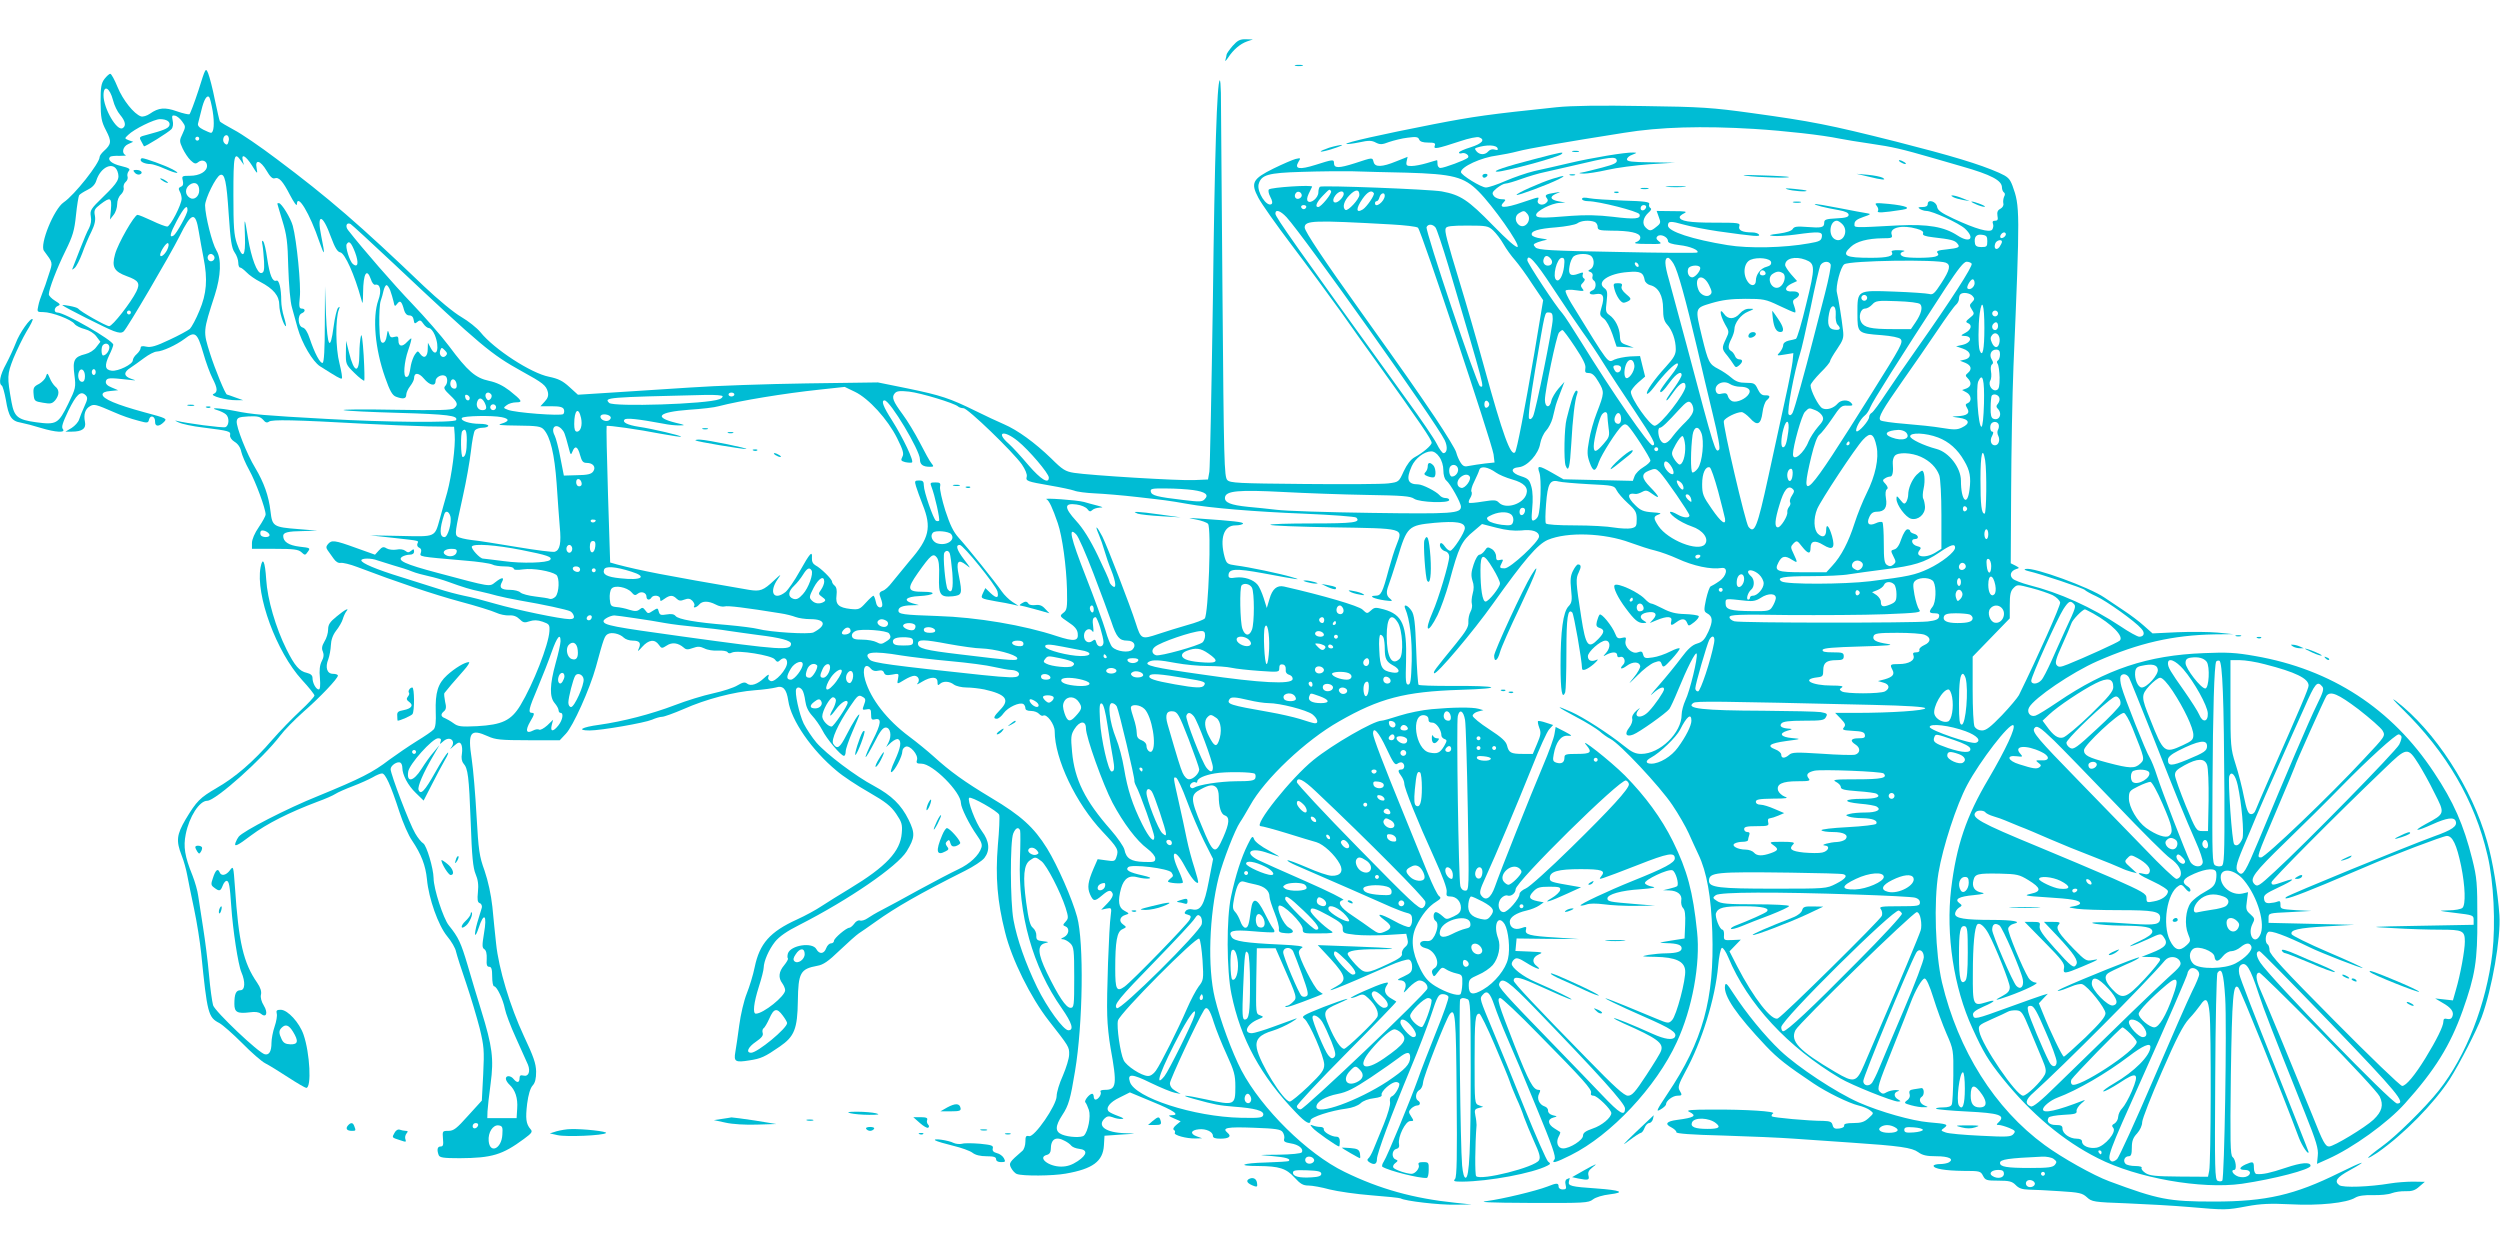 <?xml version="1.0" standalone="no"?>
<!DOCTYPE svg PUBLIC "-//W3C//DTD SVG 20010904//EN"
 "http://www.w3.org/TR/2001/REC-SVG-20010904/DTD/svg10.dtd">
<svg version="1.0" xmlns="http://www.w3.org/2000/svg"
 width="1280pt" height="640pt" viewBox="0 0 1280 640"
 preserveAspectRatio="xMidYMid meet">
<g transform="translate(0,640) scale(0.1,-0.1)"
fill="#00bcd4" stroke="none">
<path d="M6311 6165 c-17 -20 -31 -40 -31 -45 0 -4 -3 -17 -6 -27 -3 -10 3 -4
14 12 27 41 61 70 97 83 l30 10 -36 1 c-30 1 -43 -6 -68 -34z"/>
<path d="M6633 6063 c9 -2 25 -2 35 0 9 3 1 5 -18 5 -19 0 -27 -2 -17 -5z"/>
<path d="M1016 5937 c-21 -64 -42 -119 -46 -122 -4 -2 -33 4 -64 15 -62 22
-94 19 -138 -12 -16 -11 -36 -17 -46 -14 -36 12 -93 84 -120 150 -15 37 -32
68 -37 68 -5 1 -18 -11 -30 -26 -17 -23 -20 -42 -20 -119 1 -80 4 -99 28 -145
29 -56 28 -70 -12 -106 -12 -11 -21 -24 -21 -30 0 -32 -129 -195 -184 -232
-50 -34 -124 -216 -101 -248 47 -64 46 -57 25 -121 -10 -33 -25 -76 -33 -95
-8 -19 -18 -49 -21 -66 -7 -31 -6 -32 26 -32 43 0 144 -38 160 -61 7 -9 31
-21 52 -26 23 -6 47 -21 59 -37 l21 -28 -21 -27 c-11 -16 -35 -31 -56 -36 -57
-14 -66 -31 -56 -107 8 -63 7 -68 -32 -148 -50 -102 -60 -108 -164 -94 -94 13
-112 27 -126 103 -23 129 -23 141 10 225 18 43 48 105 67 137 20 32 34 60 31
63 -10 10 -68 -72 -86 -122 -11 -28 -33 -76 -50 -108 -31 -56 -39 -100 -22
-110 5 -3 14 -36 21 -73 14 -87 29 -109 77 -117 21 -4 67 -16 102 -27 76 -23
129 -26 113 -6 -9 10 -1 33 28 94 41 84 63 104 88 80 12 -12 11 -21 -6 -58
-11 -24 -23 -54 -27 -67 -4 -13 -21 -32 -38 -43 l-32 -19 33 0 c53 0 74 16 67
50 -8 38 1 67 27 81 20 11 29 9 123 -32 41 -18 81 -32 127 -44 43 -12 47 -11
51 7 7 26 32 17 31 -11 -1 -26 20 -27 45 -2 18 18 16 19 -103 51 -139 38 -211
68 -211 90 0 10 13 16 40 18 l40 4 -33 14 c-23 9 -32 19 -30 31 4 19 16 20
113 9 44 -5 46 -5 18 4 -40 13 -42 34 -5 57 15 10 46 32 70 50 24 18 53 33 65
33 29 1 99 33 142 65 53 41 65 33 95 -70 14 -50 36 -109 48 -132 26 -51 28
-71 5 -80 -22 -9 66 -33 117 -32 l35 0 -40 14 c-22 8 -41 15 -43 15 -8 0 -62
132 -86 208 -37 117 -37 113 24 302 31 97 35 185 8 228 -22 36 -57 176 -58
230 0 35 56 148 77 156 24 10 33 -32 44 -201 9 -135 15 -173 30 -195 11 -15
19 -39 19 -53 0 -14 4 -25 10 -25 5 0 19 -11 32 -24 13 -14 44 -36 70 -49 69
-36 98 -72 98 -119 0 -35 23 -108 34 -108 2 0 -2 21 -10 47 -8 25 -14 62 -14
82 0 64 -11 110 -25 104 -20 -7 -34 27 -47 114 -6 43 -15 83 -21 88 -6 6 -7
-1 -3 -20 3 -16 6 -55 8 -85 2 -44 -1 -56 -14 -58 -21 -4 -51 76 -68 178 -18
112 -20 113 -16 13 4 -109 -11 -125 -41 -40 -15 44 -18 84 -18 249 0 204 4
224 38 176 l16 -23 -6 23 c-9 38 15 25 47 -25 28 -46 30 -46 24 -15 -10 49 19
42 51 -12 17 -30 31 -43 41 -39 22 8 42 -14 79 -86 19 -36 34 -58 35 -48 1 62
66 -45 116 -193 27 -78 29 -67 9 30 -25 121 6 118 50 -5 20 -54 33 -75 47 -77
24 -4 74 -117 107 -238 8 -32 9 -29 10 32 1 99 19 128 40 68 5 -17 15 -29 21
-28 27 7 35 -30 17 -79 -31 -88 -17 -250 35 -396 24 -69 37 -91 55 -98 37 -14
53 -11 53 10 0 10 9 30 20 44 11 14 20 32 20 40 0 31 24 30 50 -1 30 -36 60
-42 60 -13 0 20 32 37 50 26 13 -8 13 -38 -1 -52 -9 -9 -3 -20 25 -46 40 -38
43 -49 21 -67 -12 -10 -79 -12 -303 -8 -158 3 -276 2 -262 -2 14 -4 142 -10
284 -14 246 -7 304 -14 291 -37 -9 -14 -364 -11 -660 6 -326 18 -383 23 -472
41 -82 16 -138 18 -90 4 16 -5 35 -14 43 -21 19 -15 18 -58 -2 -66 -13 -5
-204 20 -252 33 -9 2 -3 -2 13 -9 17 -8 73 -20 125 -26 134 -17 142 -19 138
-39 -2 -10 7 -24 23 -34 17 -10 30 -29 34 -50 4 -18 22 -61 41 -95 33 -59 84
-198 84 -227 0 -8 -16 -37 -35 -65 -21 -30 -35 -63 -35 -81 l0 -30 117 0 c96
0 120 -3 136 -17 18 -17 20 -17 33 2 14 19 13 20 -42 26 -56 7 -84 25 -84 55
0 18 24 24 103 25 l72 2 -97 8 c-129 10 -134 14 -143 91 -9 79 -34 148 -78
222 -43 70 -99 212 -95 240 3 18 11 21 60 24 47 2 60 -1 75 -17 12 -15 20 -17
30 -10 13 12 136 9 478 -10 110 -6 261 -12 335 -14 l135 -2 3 -40 c5 -59 -15
-209 -38 -295 -12 -41 -29 -103 -38 -136 -27 -96 -19 -92 -200 -88 l-157 3
120 -13 c142 -16 128 -13 122 -30 -3 -8 1 -17 9 -20 10 -4 13 -13 9 -25 -7
-22 -17 -20 223 -41 68 -5 132 -15 142 -20 10 -6 39 -10 64 -10 27 0 46 -5 46
-11 0 -7 16 -9 50 -4 49 7 141 -9 168 -28 18 -14 15 -92 -4 -112 -9 -9 -22
-14 -30 -11 -7 3 -40 8 -74 12 -34 4 -67 13 -75 20 -7 8 -32 14 -54 14 -45 0
-57 11 -41 40 14 26 0 26 -34 -1 -31 -24 -19 -26 -296 48 -166 44 -210 64
-180 83 8 5 25 10 38 10 14 0 22 6 22 16 0 14 -3 14 -15 4 -12 -10 -18 -10
-30 0 -9 7 -27 10 -45 6 -18 -3 -39 0 -50 6 -16 10 -23 9 -40 -10 l-20 -22
-98 35 c-110 40 -124 41 -143 19 -10 -12 -10 -19 -1 -32 7 -10 20 -28 30 -42
11 -16 24 -24 36 -22 10 2 49 -7 85 -21 205 -78 393 -141 526 -177 83 -22 166
-48 185 -57 19 -9 49 -15 67 -14 21 2 39 -5 53 -19 18 -18 26 -20 51 -11 22 7
40 7 67 -2 34 -12 37 -15 35 -49 -4 -69 -83 -271 -149 -380 -47 -77 -93 -99
-221 -106 -83 -4 -98 -2 -121 15 -15 11 -35 22 -44 26 -22 8 -23 21 -4 36 10
9 12 21 5 48 -4 20 -6 40 -4 44 7 10 54 66 99 116 21 23 33 43 27 43 -21 0
-71 -30 -112 -67 -47 -43 -61 -88 -58 -188 2 -49 -1 -78 -10 -89 -7 -9 -47
-36 -88 -61 -40 -25 -103 -68 -140 -95 -83 -64 -146 -96 -363 -185 -160 -64
-387 -181 -408 -209 -5 -6 -12 -19 -16 -30 -9 -25 9 -17 80 37 80 60 196 118
339 172 39 14 80 32 92 40 12 8 53 26 90 40 37 14 83 35 101 45 18 11 40 20
48 20 17 0 44 -58 89 -197 18 -55 47 -122 65 -147 47 -70 69 -127 76 -198 9
-99 58 -236 103 -291 22 -26 43 -62 46 -80 4 -17 27 -90 52 -162 24 -71 55
-175 69 -230 22 -91 24 -112 18 -235 l-7 -135 -70 -77 c-59 -66 -74 -78 -101
-78 -31 0 -31 -1 -28 -40 3 -32 1 -40 -12 -40 -17 0 -20 -17 -10 -44 5 -13 24
-16 108 -16 165 1 218 17 329 99 41 30 45 37 33 50 -23 27 -26 54 -17 130 6
46 16 80 28 93 13 14 18 35 18 72 -1 41 -13 76 -63 182 -70 150 -129 345 -142
473 -5 47 -14 132 -19 188 -7 64 -22 132 -40 185 -27 74 -31 104 -41 279 -6
109 -17 241 -25 294 -21 137 -7 156 84 115 37 -17 65 -20 205 -20 l162 0 31
33 c37 38 123 230 154 342 40 147 44 158 60 168 19 12 62 3 83 -18 8 -8 28
-15 45 -15 36 0 45 -12 31 -42 -8 -16 -3 -14 18 10 33 37 64 41 85 11 14 -20
16 -20 41 -4 27 18 58 14 87 -11 12 -11 21 -11 46 -2 25 9 37 9 60 -2 15 -8
47 -13 69 -11 23 1 45 -2 49 -8 4 -7 12 -8 23 -2 28 14 203 -14 219 -35 10
-14 16 -15 25 -6 19 19 38 14 38 -11 0 -34 -62 -102 -84 -94 -12 5 -16 13 -11
25 4 12 -3 9 -22 -9 -35 -33 -69 -44 -88 -29 -11 9 -22 7 -49 -9 -19 -12 -75
-30 -125 -41 -51 -11 -138 -38 -195 -60 -123 -47 -268 -84 -388 -101 -90 -12
-118 -29 -49 -29 59 0 282 39 319 55 18 8 41 15 52 15 10 0 60 18 111 40 112
50 257 88 364 96 44 3 92 10 107 14 37 12 55 -7 64 -68 14 -99 120 -253 247
-358 31 -27 105 -76 165 -110 87 -50 113 -71 140 -110 29 -43 33 -55 29 -100
-7 -93 -80 -171 -267 -284 -50 -30 -114 -70 -143 -89 -28 -19 -85 -50 -127
-69 -138 -63 -191 -123 -216 -244 -8 -40 -27 -101 -41 -136 -14 -35 -31 -107
-38 -161 -7 -53 -16 -114 -20 -137 -9 -50 0 -55 73 -43 58 9 77 17 155 71 74
51 90 90 92 233 2 145 13 164 99 180 31 5 57 23 115 79 42 40 86 79 98 87 11
7 50 34 85 59 105 75 225 144 460 262 42 21 86 50 98 65 30 39 26 86 -13 138
-31 40 -76 159 -65 170 9 10 148 -69 154 -87 3 -10 0 -80 -7 -156 -13 -162 -3
-287 37 -445 34 -139 131 -334 223 -452 104 -133 106 -135 105 -174 0 -20 -15
-68 -32 -108 -18 -39 -32 -86 -32 -105 0 -47 -114 -212 -141 -205 -16 4 -19
-1 -19 -29 0 -18 -7 -39 -15 -46 -68 -59 -71 -63 -58 -88 7 -13 20 -28 30 -31
28 -11 183 -10 249 2 139 24 191 63 196 144 l3 50 85 6 c84 5 84 5 20 7 -98 3
-144 36 -105 75 12 12 22 14 41 7 14 -6 35 -10 47 -9 15 0 10 5 -18 15 -22 8
-43 18 -48 23 -18 18 5 48 56 72 l52 26 115 -48 c113 -46 144 -69 98 -69 -19
-1 -17 -3 12 -16 l35 -15 -23 -19 c-13 -11 -18 -21 -12 -25 6 -3 8 -10 5 -15
-7 -12 60 -30 105 -29 l35 1 -28 10 c-36 13 -30 32 11 36 37 4 72 -13 72 -33
0 -11 11 -15 39 -15 44 0 58 12 36 30 -31 26 -2 31 133 26 115 -4 139 -8 149
-22 7 -10 11 -25 8 -35 -4 -13 3 -18 33 -23 41 -6 68 -28 57 -46 -3 -6 -53
-11 -118 -12 -111 -1 -112 -1 -35 -7 71 -6 98 -14 87 -25 -2 -3 -55 -6 -117
-8 -123 -3 -155 -18 -39 -18 107 -1 142 -12 185 -59 30 -33 44 -41 72 -41 19
0 68 -9 108 -20 40 -10 136 -24 213 -30 78 -6 146 -13 151 -16 20 -13 199 -34
278 -32 l85 1 -85 9 c-212 22 -386 70 -566 158 -190 92 -425 324 -528 520 -47
90 -109 257 -136 370 -38 157 -29 425 20 620 22 84 83 242 109 280 10 14 32
52 51 85 74 135 285 335 457 432 206 118 336 152 618 161 237 7 203 22 -48 20
-87 0 -160 2 -164 6 -3 3 -9 84 -12 179 -5 141 -10 179 -24 200 -20 30 -44 37
-32 10 23 -53 35 -155 33 -267 -3 -100 -6 -121 -18 -121 -13 0 -14 18 -11 120
5 185 -18 238 -114 265 -41 11 -48 11 -65 -5 -20 -18 -21 -18 -44 4 -20 19
-200 72 -402 118 -36 8 -60 -13 -74 -63 l-14 -47 -16 51 c-9 28 -23 59 -31 68
-22 27 -69 42 -111 37 -30 -5 -38 -2 -38 10 0 36 34 38 177 12 186 -35 206
-37 148 -20 -60 18 -222 52 -287 60 -44 6 -48 9 -58 43 -26 96 -4 162 55 162
19 0 36 4 39 9 5 8 -49 14 -224 26 -62 4 -63 4 -16 -5 27 -5 55 -15 61 -22 18
-19 2 -466 -17 -485 -8 -7 -47 -22 -88 -33 -41 -12 -108 -32 -149 -46 -87 -29
-89 -28 -116 56 -28 88 -145 391 -171 443 -29 56 -41 63 -18 10 9 -21 22 -58
29 -83 7 -25 22 -69 34 -98 26 -65 28 -101 6 -82 -8 7 -15 17 -15 23 0 6 -27
65 -59 132 -40 83 -76 140 -111 178 -63 69 -62 93 2 84 24 -3 48 -14 55 -23
10 -14 16 -15 25 -6 7 7 23 12 38 13 21 1 19 2 -10 10 -19 5 -51 13 -70 19
-38 10 -213 22 -192 14 13 -6 31 -44 58 -123 23 -67 44 -221 47 -340 2 -94 0
-105 -19 -119 -20 -16 -19 -17 25 -47 33 -21 47 -38 49 -58 5 -40 -18 -43
-107 -14 -168 56 -410 97 -611 103 -177 6 -200 9 -200 28 0 17 21 26 68 27
l37 1 -33 9 c-51 15 -34 34 34 37 78 4 96 22 22 22 -83 0 -87 13 -28 97 66 93
78 103 97 78 10 -14 13 -42 11 -97 -3 -94 6 -107 70 -101 48 6 50 11 31 107
-15 71 -4 86 37 54 27 -21 26 -20 -9 26 -39 51 -46 76 -23 76 18 0 185 -207
193 -238 8 -35 -4 -38 -35 -9 l-27 26 -12 -25 c-13 -29 -14 -28 67 -43 31 -5
69 -12 85 -16 l30 -7 -31 20 c-17 11 -42 35 -55 54 -33 48 -176 226 -220 274
-28 31 -45 67 -69 140 -17 54 -29 109 -27 121 4 20 0 23 -24 23 -26 0 -28 -2
-20 -22 17 -43 45 -168 39 -174 -4 -3 -11 -3 -16 0 -13 8 -62 149 -62 180 0
21 -5 26 -24 26 -23 0 -24 -3 -16 -30 5 -16 20 -59 34 -94 47 -117 34 -172
-66 -287 -34 -41 -75 -91 -91 -111 -15 -20 -36 -40 -48 -43 -13 -4 -18 -12
-15 -22 17 -44 18 -63 2 -63 -10 0 -19 11 -22 30 -4 17 -9 30 -12 30 -3 0 -21
-16 -39 -36 -31 -34 -36 -36 -78 -32 -62 7 -78 23 -72 70 3 25 0 41 -9 49 -8
6 -14 16 -14 21 0 13 -58 70 -84 83 -14 8 -20 20 -19 38 3 40 -9 27 -63 -69
-26 -47 -59 -94 -72 -105 -60 -47 -87 -2 -40 66 20 28 18 28 -18 -6 -56 -53
-72 -58 -129 -49 -442 76 -553 98 -676 130 l-35 10 -11 347 c-6 192 -9 350 -7
352 4 5 166 -18 278 -40 55 -10 101 -17 103 -15 5 5 -148 41 -217 51 -57 9
-86 23 -72 37 9 9 68 3 197 -21 28 -6 66 -10 85 -9 31 0 29 2 -19 13 -117 29
-91 55 66 67 64 4 133 12 152 18 111 29 337 66 516 85 l130 14 52 -25 c71 -34
168 -141 216 -237 31 -62 36 -80 27 -96 -9 -18 -7 -21 14 -27 14 -3 30 -4 35
-2 13 4 -45 126 -102 216 -45 70 -57 102 -38 102 28 0 181 -256 181 -301 0
-28 15 -39 52 -39 19 0 20 2 7 18 -8 9 -34 56 -59 105 -25 48 -64 113 -88 145
-50 68 -58 88 -41 108 10 12 25 14 73 9 61 -7 232 -59 251 -76 5 -5 18 -9 28
-9 22 0 253 -223 299 -288 17 -25 28 -51 25 -62 -6 -23 -1 -25 120 -46 53 -9
109 -21 123 -26 14 -6 61 -12 105 -14 44 -2 143 -10 220 -19 140 -16 153 -17
255 -35 115 -21 345 -40 595 -50 143 -6 264 -15 269 -20 25 -25 -13 -30 -226
-30 -122 0 -218 -3 -214 -7 4 -5 149 -10 321 -13 368 -6 359 -3 326 -88 -12
-29 -29 -85 -40 -125 -33 -124 -40 -137 -69 -137 -39 -1 -8 -16 48 -24 39 -5
43 -4 28 8 -20 15 -22 34 -9 68 5 13 26 76 46 140 49 163 55 168 189 181 112
10 156 3 156 -27 0 -22 -61 -116 -75 -116 -7 0 -19 10 -28 23 -8 12 -18 19
-21 16 -11 -11 4 -37 25 -42 11 -3 19 -14 19 -27 0 -32 -55 -217 -85 -284 -45
-103 -25 -116 25 -16 16 33 43 108 60 169 49 182 62 210 127 263 l41 35 74
-19 c50 -13 90 -17 126 -14 57 7 92 -5 92 -31 0 -26 -147 -163 -176 -163 -27
0 -28 3 -14 30 8 15 6 17 -10 13 -16 -4 -20 0 -20 18 0 14 -9 30 -22 38 -20
12 -24 11 -36 -8 -8 -11 -20 -21 -27 -21 -8 0 -21 -22 -30 -50 -13 -39 -14
-57 -6 -83 8 -22 8 -43 1 -67 -5 -19 -7 -42 -4 -52 3 -9 0 -28 -7 -40 -7 -13
-12 -36 -11 -53 2 -24 -12 -47 -63 -110 -111 -136 -118 -145 -112 -152 11 -10
201 215 301 356 161 226 228 304 281 327 100 42 289 35 421 -14 44 -16 102
-35 129 -41 28 -7 78 -25 113 -41 82 -38 172 -57 227 -48 35 5 26 -42 -13 -68
-18 -13 -38 -24 -43 -26 -6 -2 -16 -32 -24 -66 -12 -57 -11 -63 5 -72 30 -16
31 -40 7 -94 -19 -41 -30 -53 -58 -61 -24 -7 -47 -27 -81 -73 -26 -35 -77 -98
-114 -140 -38 -43 -52 -62 -33 -44 34 31 59 41 59 23 0 -12 -47 -81 -78 -113
-40 -43 -87 -31 -49 12 6 8 0 4 -14 -8 -17 -15 -25 -30 -22 -42 3 -11 -4 -31
-16 -46 -25 -32 -15 -49 21 -35 30 11 168 109 185 131 6 8 26 51 44 95 47 115
91 202 96 188 7 -19 -35 -192 -58 -239 -10 -22 -19 -55 -19 -73 0 -93 -111
-201 -207 -201 -29 0 -49 9 -88 41 -78 63 -209 147 -270 174 -88 39 -78 29 25
-26 52 -27 106 -61 120 -73 14 -13 39 -31 55 -39 48 -24 254 -244 317 -338 32
-47 69 -112 84 -145 14 -32 37 -81 50 -109 43 -90 65 -215 71 -397 11 -343
-48 -558 -230 -829 -56 -84 -60 -94 -36 -80 16 9 29 21 29 27 0 18 35 44 58
44 25 0 26 3 11 28 -9 15 -4 32 29 93 86 156 154 377 169 543 4 50 13 91 19
93 6 2 21 -20 33 -49 98 -237 306 -461 573 -619 59 -35 269 -119 296 -119 16
1 16 1 0 11 -23 13 -23 36 0 42 10 3 6 5 -11 6 -15 0 -36 -5 -47 -11 -16 -10
-23 -10 -36 3 -14 15 -9 34 66 220 45 112 86 218 92 234 24 64 59 125 72 125
9 0 25 -35 45 -99 17 -55 47 -137 67 -183 36 -82 36 -84 35 -216 -1 -73 -4
-139 -8 -147 -3 -10 -19 -15 -46 -15 -22 0 -37 -3 -34 -7 4 -3 75 -10 159 -14
163 -8 196 -19 163 -53 -15 -14 -15 -16 0 -16 8 0 32 -7 52 -15 31 -13 34 -17
22 -31 -12 -15 -32 -16 -168 -9 -85 4 -166 11 -180 17 -25 9 -25 10 -7 23 24
18 15 21 -80 29 -83 7 -247 53 -356 101 -118 52 -313 181 -402 265 -82 78
-175 192 -242 295 -32 50 -39 56 -42 38 -8 -52 58 -148 210 -309 62 -65 106
-99 243 -191 68 -46 181 -101 230 -113 22 -5 49 -16 60 -25 20 -15 19 -15 -8
-40 -22 -20 -39 -25 -78 -25 -34 0 -48 -4 -47 -12 2 -8 -9 -14 -25 -16 -22 -3
-30 1 -34 17 -4 17 -13 21 -47 22 -78 0 -257 17 -264 23 -3 4 -1 11 6 15 18
11 -140 21 -312 20 -109 0 -136 -3 -118 -11 42 -21 29 -30 -62 -42 -54 -7 -64
-21 -29 -38 15 -8 27 -19 26 -25 -2 -7 77 -13 240 -17 133 -4 296 -11 362 -16
66 -5 197 -14 290 -20 254 -17 314 -26 346 -49 22 -16 43 -21 93 -21 64 0 92
-14 65 -31 -8 -5 -29 -9 -46 -9 -18 0 -33 -4 -33 -9 0 -15 60 -25 153 -26 83
0 88 -1 100 -25 12 -23 18 -25 79 -25 56 0 70 -4 88 -22 16 -17 33 -23 68 -24
26 0 98 -4 159 -8 100 -6 115 -10 138 -31 25 -23 34 -25 203 -31 97 -4 242
-12 322 -19 185 -16 188 -16 295 4 70 13 119 15 223 10 145 -8 288 7 331 34
17 10 46 14 91 13 36 -1 79 3 96 10 16 6 48 11 70 10 32 -1 49 4 70 23 l29 25
-61 1 c-33 0 -85 -4 -115 -9 -107 -18 -243 -23 -262 -9 -27 20 -13 40 53 76
103 57 73 49 -53 -13 -228 -113 -374 -147 -642 -147 -232 0 -283 10 -536 104
-81 30 -243 121 -330 185 -256 187 -443 485 -526 833 -34 147 -43 412 -18 561
22 132 92 347 147 450 65 122 216 318 236 306 15 -10 -39 -125 -127 -275 -114
-192 -164 -341 -191 -562 -28 -234 13 -507 109 -715 56 -123 80 -163 155 -257
146 -181 310 -319 487 -408 200 -102 530 -160 737 -131 164 24 352 73 352 92
0 21 -47 17 -127 -10 -81 -27 -118 -35 -150 -32 -7 1 -13 14 -13 31 0 34 -4
35 -43 18 -34 -16 -35 -28 -2 -28 33 0 33 -28 1 -36 -13 -3 -34 -1 -45 6 -21
11 -29 30 -12 30 15 0 8 54 -8 66 -12 9 -13 77 -9 421 6 400 12 473 38 447 12
-12 222 -533 311 -771 16 -41 49 -90 49 -71 0 3 -79 201 -174 441 -96 240
-178 451 -181 470 -4 22 -2 37 7 45 27 22 49 -12 93 -148 26 -80 69 -190 237
-610 58 -145 69 -182 65 -217 l-4 -42 56 25 c126 56 306 185 395 285 153 170
231 296 295 475 64 181 76 252 75 474 0 177 -2 205 -26 301 -44 176 -96 294
-196 444 -216 327 -525 528 -915 596 -101 18 -146 20 -263 15 -288 -11 -501
-82 -748 -250 -52 -35 -103 -67 -114 -70 -27 -9 -47 17 -33 42 26 48 218 179
350 237 212 93 386 133 599 137 l97 1 -80 8 c-44 4 -137 5 -207 2 l-127 -6
-44 39 c-24 22 -71 57 -103 78 -33 22 -77 52 -100 67 -76 52 -361 156 -402
146 -11 -2 -7 -6 13 -11 62 -14 286 -89 290 -97 3 -4 29 -19 58 -32 54 -25
198 -128 230 -165 21 -22 15 -42 -10 -42 -9 0 -53 24 -97 54 -146 97 -310 171
-469 211 -37 10 -74 24 -82 32 -18 17 -10 40 17 49 19 6 19 6 -3 18 l-24 12 2
369 c1 204 6 492 12 640 34 802 33 819 -5 924 -14 37 -24 46 -68 66 -102 45
-242 87 -528 160 -341 86 -433 104 -738 146 -202 28 -259 32 -555 36 -220 4
-368 2 -445 -6 -345 -36 -424 -47 -630 -87 -266 -52 -453 -94 -447 -101 3 -2
32 1 66 8 49 11 65 10 85 -1 22 -11 32 -11 68 3 24 8 67 19 95 22 43 6 54 4
59 -9 4 -11 19 -16 46 -16 33 0 39 -3 34 -16 -8 -20 11 -16 130 23 44 15 88
24 97 20 33 -12 16 -32 -43 -51 -33 -10 -60 -22 -60 -27 0 -5 6 -6 13 -4 18 7
44 -12 32 -23 -13 -12 -121 -52 -140 -52 -8 0 -15 9 -15 20 0 11 -1 20 -2 20
-2 0 -25 -7 -52 -15 -27 -8 -62 -15 -79 -15 -25 0 -29 3 -25 24 l5 23 -58 -23
c-73 -30 -109 -31 -116 -4 -7 25 -2 25 -97 -6 -82 -26 -106 -26 -106 1 0 20
-6 19 -94 -9 -83 -26 -110 -22 -88 15 13 21 12 21 -15 15 -15 -4 -66 -26 -113
-49 -107 -53 -118 -73 -77 -150 15 -29 91 -137 169 -240 79 -104 191 -257 251
-340 59 -84 142 -201 185 -260 225 -314 282 -398 282 -414 0 -13 -44 -51 -87
-74 -20 -11 -39 -36 -56 -72 -25 -55 -25 -55 -79 -62 -30 -4 -224 -5 -431 -3
-339 3 -378 5 -393 20 -16 16 -18 90 -25 965 -4 521 -8 979 -8 1017 -1 38 -3
67 -6 65 -14 -15 -26 -375 -35 -1124 -7 -462 -15 -858 -18 -880 l-7 -40 -70
-3 c-76 -4 -533 24 -616 37 -44 7 -59 16 -117 74 -84 81 -172 145 -242 175
-30 13 -95 43 -145 68 -132 65 -178 80 -347 115 l-153 31 -365 -5 c-201 -3
-468 -12 -595 -21 -126 -8 -308 -20 -403 -26 l-173 -11 -44 40 c-34 31 -56 42
-104 52 -92 18 -281 141 -351 228 -18 22 -62 57 -98 78 -38 22 -118 88 -192
158 -327 313 -489 453 -755 652 -82 62 -180 129 -217 148 -37 20 -69 39 -72
43 -3 5 -14 55 -26 111 -11 57 -27 117 -34 135 -13 31 -13 31 -50 -87z m-437
-51 c6 -25 22 -58 36 -74 27 -32 32 -57 13 -68 -29 -18 -98 101 -98 168 0 57
32 40 49 -26z m510 -55 c10 -63 6 -111 -9 -111 -4 0 -21 7 -39 16 -22 11 -30
21 -27 32 3 10 10 40 17 67 13 55 28 80 40 68 4 -4 12 -37 18 -72z m-157 -52
c19 -26 19 -28 3 -63 -17 -35 -17 -39 0 -76 10 -21 28 -49 41 -61 19 -18 26
-20 39 -9 20 16 45 6 45 -19 0 -29 -38 -51 -87 -51 -41 0 -43 -1 -37 -25 4
-18 1 -27 -10 -31 -12 -5 -13 -11 -6 -24 6 -10 10 -27 10 -37 0 -30 -58 -143
-74 -143 -8 0 -43 13 -78 30 -34 16 -68 30 -74 30 -16 0 -101 -148 -115 -202
-18 -65 -5 -88 60 -112 61 -22 70 -36 49 -79 -27 -55 -122 -177 -139 -177 -16
0 -148 75 -159 90 -3 4 -23 10 -45 14 -22 4 -38 6 -35 3 11 -11 228 -120 262
-132 28 -10 40 -11 51 -2 17 14 237 389 286 487 62 125 82 130 99 23 6 -37 17
-97 24 -133 22 -110 16 -184 -21 -271 -17 -42 -40 -84 -49 -93 -10 -8 -57 -34
-105 -56 -67 -32 -95 -40 -117 -35 -22 5 -30 3 -30 -7 0 -7 -9 -21 -20 -31
-11 -9 -20 -24 -20 -32 0 -20 -75 -57 -108 -53 -35 4 -38 26 -13 79 12 24 21
48 21 54 0 22 -249 165 -287 165 -19 0 -16 27 4 34 14 6 11 10 -15 26 -18 11
-32 26 -32 33 0 26 41 133 85 222 38 77 46 105 54 183 5 50 13 97 16 102 4 6
23 18 43 28 23 11 39 27 45 47 22 71 88 100 108 49 14 -39 5 -56 -72 -131 -65
-63 -69 -70 -64 -101 4 -20 0 -42 -9 -60 -9 -15 -29 -63 -46 -107 -17 -44 -34
-87 -37 -95 -6 -13 -4 -13 9 -2 9 7 26 41 39 75 12 34 33 84 47 111 17 35 22
58 18 81 -6 28 -2 36 28 59 51 39 59 35 54 -26 l-5 -52 18 23 c11 13 19 38 19
56 0 19 8 39 19 49 10 9 17 25 14 35 -2 9 2 23 11 30 8 7 12 19 9 27 -3 8 0
20 6 28 10 11 2 16 -39 26 -48 11 -72 32 -56 47 4 4 26 6 49 5 23 0 36 1 30 4
-22 10 -14 44 13 56 l26 12 -23 8 c-22 9 -22 9 -3 27 30 30 134 81 163 81 35
0 55 -14 48 -33 -6 -15 -32 -25 -114 -47 -40 -10 -42 -12 -30 -33 6 -12 13
-24 14 -26 3 -5 127 72 141 88 8 10 10 27 6 44 -5 24 -3 28 11 25 10 -1 27
-15 37 -29z m8048 -39 c160 -10 348 -31 440 -50 25 -5 97 -17 160 -26 110 -16
154 -26 320 -74 41 -12 107 -31 145 -42 151 -43 205 -72 205 -108 0 -10 5 -22
10 -25 6 -4 7 -12 1 -22 -4 -9 -6 -24 -4 -34 3 -10 -3 -21 -15 -28 -14 -7 -18
-17 -15 -36 4 -19 1 -25 -12 -25 -12 0 -15 -5 -11 -16 4 -9 1 -22 -4 -30 -14
-16 -83 3 -197 56 -64 30 -82 43 -85 61 -4 28 -48 41 -48 15 0 -11 -9 -16 -27
-16 -22 0 -25 -2 -13 -10 8 -5 23 -10 33 -10 31 0 168 -63 198 -91 53 -50 25
-76 -38 -35 -69 45 -150 59 -303 52 -240 -13 -225 -13 -225 8 0 14 13 24 45
35 39 13 41 16 20 19 -14 2 -79 14 -145 27 -66 13 -121 22 -123 20 -5 -4 53
-19 123 -31 34 -6 50 -14 50 -24 0 -11 -15 -16 -62 -18 -54 -3 -63 -6 -63 -22
0 -25 -13 -28 -89 -22 -50 4 -65 2 -72 -10 -5 -10 -33 -19 -71 -24 -51 -6 -57
-9 -29 -12 19 -2 70 1 114 7 123 17 139 15 135 -11 -3 -20 -12 -25 -66 -34
-126 -23 -309 -27 -417 -9 -179 29 -305 70 -305 100 0 24 14 24 81 5 35 -10
114 -25 174 -34 193 -27 218 -29 211 -17 -4 6 -19 11 -34 11 -51 0 -73 11 -67
31 6 18 -1 19 -130 19 -126 0 -175 8 -175 29 0 4 10 13 23 19 18 9 7 11 -60
11 l-81 1 11 -31 c11 -28 10 -33 -12 -50 -28 -23 -35 -24 -56 -3 -19 19 -12
51 16 76 13 11 16 19 9 23 -6 4 -9 13 -6 20 4 11 -23 15 -132 18 -75 3 -154 8
-174 12 -26 5 -38 4 -38 -4 0 -6 14 -11 31 -11 53 0 258 -52 263 -67 9 -24
-23 -27 -136 -13 -75 9 -141 10 -211 5 -157 -13 -182 -12 -182 5 0 19 79 60
120 61 l30 2 -34 6 c-44 8 -49 24 -14 39 27 11 27 11 -7 5 -46 -7 -53 -12 -40
-28 7 -9 6 -16 -5 -25 -19 -16 -49 -5 -41 15 7 19 11 19 -76 -10 -97 -33 -131
-32 -96 3 9 9 6 12 -14 12 -14 0 -32 7 -39 16 -11 14 -10 20 14 40 16 13 36
24 45 24 9 0 46 11 82 24 36 13 90 29 120 35 30 7 93 21 140 32 194 46 223 50
228 28 2 -13 -14 -21 -75 -37 -43 -11 -89 -23 -103 -25 -20 -3 -18 -5 9 -6 18
0 72 8 120 19 47 11 145 24 216 29 l130 8 -122 2 c-99 1 -123 4 -123 15 0 8
12 19 28 24 25 10 25 10 4 11 -38 2 -213 -27 -327 -54 -61 -14 -141 -33 -180
-41 -38 -9 -104 -32 -146 -50 -43 -19 -88 -34 -101 -34 -24 0 -128 64 -128 79
0 27 104 75 186 85 27 4 74 13 104 21 57 15 240 47 545 95 183 30 401 36 665
20z m-7808 -56 c-5 -26 -10 -30 -23 -17 -14 14 -3 46 14 40 6 -2 10 -13 9 -23z
m-152 6 c0 -5 -4 -10 -10 -10 -5 0 -10 5 -10 10 0 6 5 10 10 10 6 0 10 -4 10
-10z m6648 -50 c3 -8 -2 -10 -15 -6 -12 4 -25 0 -33 -9 -16 -19 -44 -19 -60 0
-10 12 -10 16 1 19 49 16 101 15 107 -4z m-468 -124 c240 -7 295 -21 370 -96
73 -73 213 -271 200 -284 -6 -6 -52 34 -127 111 -127 130 -165 155 -261 173
-64 11 -610 32 -624 24 -4 -3 -8 -16 -8 -29 0 -28 -39 -60 -54 -45 -6 6 -4 19
4 37 8 16 16 32 18 37 5 11 -210 -3 -221 -14 -5 -4 -2 -21 7 -38 11 -20 12
-33 6 -37 -25 -16 -75 62 -66 101 13 49 47 59 221 64 88 3 205 4 260 3 55 -2
179 -5 275 -7z m-6180 -91 c0 -31 -27 -52 -48 -38 -26 16 -26 49 -1 67 27 19
49 6 49 -29z m5795 -4 c6 -11 -51 -81 -66 -81 -18 0 -8 25 23 57 36 37 35 36
43 24z m145 -19 c0 -21 -58 -84 -71 -77 -18 12 -8 47 21 76 30 31 50 31 50 1z
m-295 -3 c0 -7 -8 -15 -17 -17 -18 -3 -25 18 -11 32 10 10 28 1 28 -15z m215
8 c0 -8 -9 -22 -20 -32 -27 -25 -46 -7 -24 23 17 24 44 30 44 9z m154 4 c6 -9
-36 -70 -56 -83 -36 -22 -37 3 -2 54 26 37 47 47 58 29z m56 -13 c-1 -30 -50
-67 -50 -38 0 6 4 10 9 10 5 0 11 9 14 20 6 22 27 28 27 8z m-402 -59 c-2 -6
-8 -10 -13 -10 -5 0 -11 4 -13 10 -2 6 4 11 13 11 9 0 15 -5 13 -11z m1740 -1
c-6 -18 -28 -21 -28 -4 0 9 7 16 16 16 9 0 14 -5 12 -12z m-7468 -14 c0 -19
-56 -120 -71 -130 -24 -14 -19 9 16 75 37 69 55 88 55 55z m5627 -36 c85 -92
767 -1052 810 -1142 16 -34 13 -66 -7 -66 -5 0 -21 21 -34 48 -13 26 -81 126
-151 222 -580 804 -675 939 -675 956 0 24 25 16 57 -18z m1233 17 c26 -31 -13
-82 -44 -56 -21 18 -20 48 2 60 23 14 28 13 42 -4z m-698 -54 c71 -4 132 -11
138 -17 18 -18 377 -1097 387 -1160 l5 -42 -48 -5 c-27 -3 -63 -9 -80 -12 -25
-6 -33 -3 -46 17 -8 12 -18 35 -22 51 -3 15 -53 96 -109 180 -111 164 -144
211 -373 532 -197 275 -294 421 -294 440 0 37 44 38 442 16z m1042 13 c9 -3
16 -15 16 -25 0 -17 8 -19 68 -20 97 0 146 -11 150 -32 2 -10 -5 -21 -20 -26
-17 -7 -3 -10 56 -10 72 -1 78 0 60 13 -14 11 -16 18 -8 26 15 15 54 -3 54
-24 0 -10 19 -16 59 -21 55 -6 103 -27 91 -38 -3 -3 -187 -2 -408 3 -347 6
-406 10 -420 23 -14 15 -13 17 12 27 15 5 35 11 44 12 9 0 -3 4 -27 7 -25 3
-46 11 -48 18 -7 20 32 32 124 39 48 4 97 13 108 20 20 15 62 18 89 8z m1270
-13 c34 -37 -1 -100 -41 -75 -34 21 -24 94 12 94 6 0 20 -9 29 -19z m-7417
-202 c448 -422 498 -463 653 -549 111 -61 126 -73 135 -107 4 -19 0 -32 -16
-49 l-22 -24 57 0 c42 0 58 -4 63 -16 3 -8 2 -19 -3 -24 -11 -11 -250 7 -284
22 -24 9 -24 10 -5 24 10 8 32 14 48 14 35 0 30 9 -34 60 -34 26 -67 42 -105
50 -70 15 -109 49 -205 178 -39 52 -124 149 -188 216 -94 98 -255 283 -329
378 -16 20 -7 42 13 31 8 -5 107 -96 222 -204z m5333 186 c6 -8 36 -97 66
-197 191 -645 185 -623 162 -616 -16 5 -281 796 -274 815 7 17 31 17 46 -2z
m295 -15 c15 -14 39 -45 53 -70 14 -25 41 -62 59 -82 18 -21 58 -75 88 -122
l56 -83 -45 -270 c-50 -292 -90 -500 -99 -509 -22 -22 -63 91 -157 433 -39
142 -94 332 -122 423 -73 240 -82 275 -76 291 4 11 29 14 111 14 99 0 107 -2
132 -25z m2168 9 c26 -7 37 -15 33 -24 -4 -10 10 -15 52 -20 88 -10 110 -15
123 -31 17 -20 9 -24 -55 -31 -43 -4 -54 -9 -46 -18 8 -9 4 -14 -12 -19 -30
-8 -142 -8 -162 0 -21 8 -20 21 2 27 9 3 -2 5 -26 6 -29 1 -41 -3 -36 -10 12
-20 -20 -29 -106 -29 -133 0 -153 11 -104 56 29 28 87 43 162 44 49 0 53 2 47
20 -11 35 54 50 128 29z m457 -28 c0 -12 -20 -25 -27 -18 -7 7 6 27 18 27 5 0
9 -4 9 -9z m-95 -36 c0 -27 -3 -30 -30 -30 -21 0 -31 5 -33 18 -6 33 6 49 35
45 24 -3 28 -8 28 -33z m75 -3 c0 -5 -6 -16 -13 -27 -16 -20 -31 -7 -21 19 6
16 34 23 34 8z m-9395 -43 c-13 -25 -35 -40 -35 -24 0 17 32 65 40 60 6 -4 4
-18 -5 -36z m963 -11 c20 -54 15 -81 -11 -60 -17 14 -40 89 -32 102 12 20 23
9 43 -42z m-722 -19 c10 -17 -13 -36 -27 -22 -12 12 -4 33 11 33 5 0 12 -5 16
-11z m7052 -1 c17 -17 15 -55 -4 -66 -15 -8 -15 -10 0 -15 8 -3 13 -13 10 -21
-3 -8 -1 -17 5 -21 16 -9 13 -45 -4 -51 -28 -11 -16 -27 15 -20 39 7 47 -11
30 -67 -11 -38 -10 -42 11 -58 14 -10 32 -44 45 -81 l21 -63 44 -2 44 -3 -35
13 c-31 10 -35 16 -36 47 -2 42 -24 86 -54 107 -19 13 -20 21 -14 69 5 47 4
57 -12 69 -42 31 22 75 120 82 65 6 80 -2 87 -42 2 -10 15 -22 28 -25 42 -10
66 -54 66 -120 0 -45 5 -64 21 -82 26 -28 44 -80 44 -126 0 -27 -10 -45 -51
-90 -59 -64 -105 -130 -96 -138 3 -3 18 11 34 32 53 70 110 127 122 123 8 -3
-6 -28 -38 -68 -28 -35 -51 -68 -51 -73 0 -16 18 1 51 47 31 42 59 59 59 34 0
-6 -15 -32 -33 -58 -40 -55 -50 -71 -43 -71 3 0 19 20 36 45 32 46 60 59 60
27 0 -35 -130 -202 -158 -202 -24 0 -122 139 -122 173 0 8 16 29 36 47 l37 32
-13 52 -13 53 -51 -2 c-28 -2 -64 -9 -80 -16 -36 -17 -22 -35 -222 290 -18 30
-31 58 -28 63 3 5 27 6 52 2 42 -6 45 -5 34 8 -10 13 -10 19 3 31 10 11 12 18
4 22 -6 4 -8 13 -5 21 4 10 0 11 -21 3 -42 -16 -55 -5 -47 38 3 21 13 44 22
51 20 15 74 16 90 0z m-208 -13 c13 -16 6 -35 -15 -35 -18 0 -28 17 -21 35 7
19 20 19 36 0z m9 -147 c55 -84 125 -187 154 -228 30 -41 78 -113 107 -160 29
-47 100 -155 157 -240 98 -147 115 -180 94 -180 -19 0 -206 271 -366 530 -43
69 -85 134 -95 145 -33 35 -180 259 -180 272 0 40 40 -3 129 -139z m59 107
c-6 -47 -24 -79 -39 -69 -23 14 2 114 28 114 13 0 15 -9 11 -45z m561 14 c21
-34 62 -183 121 -434 20 -88 56 -238 79 -334 28 -114 39 -177 33 -183 -19 -19
-21 -13 -167 537 -37 138 -78 287 -90 333 -23 79 -24 112 -4 112 5 0 18 -14
28 -31z m499 9 c2 -12 -5 -19 -23 -24 -30 -7 -55 -39 -55 -71 0 -25 -21 -31
-38 -10 -31 38 -25 102 11 117 36 15 101 8 105 -12z m176 12 c50 -19 51 -36 4
-226 -23 -97 -47 -178 -53 -179 -5 -2 -22 -6 -37 -9 -17 -4 -28 -13 -28 -23 0
-9 -8 -25 -17 -36 -18 -19 -17 -19 26 -12 l43 7 -4 -43 c-3 -24 -19 -109 -37
-189 -17 -80 -57 -260 -87 -400 -57 -262 -71 -296 -102 -257 -15 19 -133 524
-126 542 7 16 64 45 91 45 8 0 27 -14 43 -31 37 -42 56 -33 64 29 3 27 13 55
21 62 21 18 19 27 -7 26 -16 -1 -27 8 -38 31 -14 30 -19 33 -60 33 -34 0 -52
6 -75 26 -16 14 -47 35 -67 45 -47 24 -52 35 -83 161 -37 154 -39 150 48 176
54 16 99 22 173 22 93 0 104 -2 173 -35 40 -19 76 -35 81 -35 5 0 3 14 -3 31
-10 26 -9 32 6 40 30 17 21 39 -15 37 -42 -4 -45 21 -5 40 l28 13 -31 35 c-16
19 -30 40 -30 47 0 34 51 47 104 27z m719 -15 c26 -11 21 -36 -23 -104 -35
-54 -44 -62 -63 -56 -12 3 -92 9 -178 12 -192 7 -189 9 -189 -112 0 -101 1
-102 124 -111 50 -4 90 -12 97 -20 14 -17 4 -35 -149 -279 -341 -544 -368
-573 -308 -322 15 62 30 103 41 111 10 7 39 44 65 82 42 63 49 69 78 67 27 -1
31 1 21 13 -15 19 -53 18 -70 -2 -20 -24 -57 -36 -79 -24 -19 10 -60 90 -60
117 0 8 23 36 50 64 28 27 50 54 50 60 0 5 16 33 36 62 31 46 35 57 30 97 -7
63 -23 160 -31 192 -8 30 19 133 38 145 29 19 475 26 520 8z m-1573 -16 c0 -6
-4 -7 -10 -4 -5 3 -10 11 -10 16 0 6 5 7 10 4 6 -3 10 -11 10 -16z m983 7 c3
-8 -10 -74 -29 -148 -19 -73 -46 -178 -60 -233 -43 -169 -96 -359 -106 -379
-7 -12 -13 -15 -20 -8 -11 11 30 225 57 307 8 22 32 129 55 238 22 109 45 207
50 218 12 22 45 25 53 5z m722 4 c7 -12 -109 -192 -275 -427 -57 -81 -131
-188 -164 -238 -32 -49 -65 -94 -72 -98 -8 -4 -14 -14 -14 -22 0 -19 -56 -82
-65 -73 -9 8 20 63 42 80 10 7 23 27 29 43 10 27 146 243 387 613 63 96 92
132 106 132 11 0 23 -5 26 -10z m-1391 -18 c8 -13 -23 -52 -40 -52 -17 0 -28
24 -20 45 6 16 51 21 60 7z m336 -33 c0 -5 -7 -9 -15 -9 -15 0 -20 12 -9 23 8
8 24 -1 24 -14z m89 2 c18 -12 7 -57 -18 -71 -39 -20 -71 47 -33 69 21 13 33
13 51 2z m-379 -60 c16 -33 17 -41 5 -51 -16 -14 -49 0 -59 26 -26 67 21 90
54 25z m1360 9 c0 -20 -25 -38 -36 -27 -8 7 15 47 26 47 6 0 10 -9 10 -20z
m-8112 -37 c6 -16 13 -41 17 -57 5 -26 7 -27 19 -11 15 20 23 12 35 -33 5 -17
14 -27 27 -27 12 0 20 -8 22 -23 3 -20 6 -21 19 -10 13 11 18 9 31 -10 8 -12
21 -22 29 -22 8 0 21 -16 29 -35 27 -65 10 -124 -20 -68 l-15 28 -1 -32 c0
-39 -18 -52 -37 -27 -14 19 -14 19 -28 0 -8 -11 -17 -36 -21 -55 -8 -51 -12
-61 -24 -61 -17 0 -11 77 10 137 11 31 18 58 16 60 -1 2 -11 -6 -21 -17 -25
-28 -45 -25 -45 6 0 21 -3 24 -21 19 -16 -5 -22 -2 -27 17 -6 20 -7 19 -12
-12 -3 -22 -11 -35 -20 -35 -12 0 -16 18 -18 94 -1 52 2 106 7 120 5 15 12 38
15 54 4 15 10 27 15 27 5 0 13 -12 19 -27z m8102 -29 c11 -12 10 -18 -3 -31
-14 -14 -14 -18 -1 -38 14 -21 13 -24 -11 -43 -20 -16 -22 -21 -10 -26 24 -9
18 -34 -12 -50 -25 -13 -25 -15 -7 -16 45 0 39 -35 -9 -46 l-32 -7 35 -12 c42
-14 48 -46 10 -56 l-25 -6 28 -11 c30 -13 35 -33 12 -52 -13 -11 -13 -14 0
-27 21 -21 18 -42 -7 -52 l-22 -8 22 -12 c25 -13 29 -46 7 -55 -13 -5 -13 -9
-3 -26 16 -26 0 -39 -52 -41 -32 -2 -31 -2 10 -8 53 -7 60 -29 15 -50 -24 -12
-41 -12 -102 -2 -40 7 -126 16 -190 21 -64 5 -120 13 -125 18 -14 14 9 53 116
206 51 72 129 185 174 252 45 67 88 127 97 134 8 7 15 20 15 30 0 9 3 20 7 23
12 13 50 7 63 -9z m-540 -9 c0 -8 -7 -15 -15 -15 -8 0 -15 7 -15 15 0 8 7 15
15 15 8 0 15 -7 15 -15z m271 -32 c15 -15 6 -50 -24 -94 l-23 -34 -94 0 c-112
0 -145 8 -161 36 -15 28 -3 69 20 69 10 0 26 9 37 21 17 19 27 21 126 17 63
-2 112 -8 119 -15z m329 -122 c0 -111 -9 -154 -24 -115 -8 21 -8 129 0 188 12
85 24 47 24 -73z m-761 69 c-2 -22 2 -45 9 -52 20 -20 14 -30 -15 -26 -31 3
-39 27 -28 84 9 51 37 46 34 -6z m-8729 10 c0 -5 -4 -10 -10 -10 -5 0 -10 5
-10 10 0 6 5 10 10 10 6 0 10 -4 10 -10z m9560 -5 c0 -8 -7 -15 -15 -15 -8 0
-15 7 -15 15 0 8 7 15 15 15 8 0 15 -7 15 -15z m-2280 -29 c0 -43 -87 -472
-101 -498 -7 -13 -14 -17 -20 -11 -6 6 6 100 31 249 53 313 48 294 71 294 15
0 19 -7 19 -34z m2280 -36 c0 -11 -7 -20 -15 -20 -15 0 -21 21 -8 33 12 13 23
7 23 -13z m-2166 -106 c41 -62 57 -93 53 -110 -3 -20 0 -24 18 -24 17 0 31
-13 50 -46 30 -51 30 -55 -10 -159 -15 -38 -33 -101 -39 -140 -11 -60 -10 -76
3 -113 18 -50 30 -50 47 2 14 40 94 165 119 186 11 9 18 10 29 1 20 -17 116
-165 116 -179 0 -7 -16 -22 -36 -34 -19 -11 -40 -32 -45 -46 l-9 -24 -178 4
-177 4 -56 32 c-72 41 -81 41 -67 1 11 -32 6 -189 -7 -221 -3 -9 -13 -19 -21
-22 -13 -5 -14 4 -9 62 4 40 3 84 -4 109 -10 36 -16 43 -54 55 -51 16 -57 42
-10 46 43 4 101 68 109 122 4 22 17 51 30 65 13 14 27 42 33 63 5 20 11 46 14
57 2 11 14 45 26 75 l21 55 -31 -35 c-16 -19 -33 -47 -36 -62 -8 -40 -33 -36
-33 5 0 46 59 328 72 344 6 7 14 13 18 13 4 0 33 -39 64 -86z m2174 28 c-4
-35 -25 -39 -39 -8 -9 20 -9 29 1 41 18 21 42 0 38 -33z m-9678 -30 c0 -19
-18 -42 -32 -42 -10 0 -11 44 -1 53 13 14 33 7 33 -11z m1722 -44 c-16 -16
-37 4 -28 28 6 16 8 16 23 1 13 -13 15 -19 5 -29z m7958 8 c0 -14 -5 -28 -10
-31 -7 -4 -7 -11 -2 -18 5 -7 9 -38 10 -70 0 -44 -3 -60 -15 -64 -22 -9 -45
25 -33 48 6 9 7 31 4 47 -3 17 -1 32 5 36 7 5 7 12 -1 25 -15 24 -4 51 22 51
15 0 20 -7 20 -24z m-1872 -57 c3 -31 -34 -80 -46 -61 -10 15 -4 61 11 80 15
18 32 9 35 -19z m-68 -13 c0 -21 -21 -31 -31 -15 -14 22 -11 29 11 29 11 0 20
-6 20 -14z m-7865 -42 c0 -19 -5 -29 -15 -29 -16 0 -25 28 -16 51 10 25 31 10
31 -22z m55 21 c0 -8 -4 -15 -10 -15 -5 0 -10 7 -10 15 0 8 5 15 10 15 6 0 10
-7 10 -15z m9668 -161 c-2 -71 -7 -119 -13 -119 -16 0 -30 202 -16 233 22 47
32 9 29 -114z m-7820 98 c2 -14 -2 -22 -11 -22 -17 0 -26 19 -19 38 7 19 27 9
30 -16z m6569 -12 c42 0 61 -15 47 -37 -15 -25 -60 -45 -83 -38 -10 3 -21 15
-24 26 -4 15 -11 18 -30 14 -17 -5 -26 -2 -31 10 -13 35 35 62 71 39 12 -8 35
-14 50 -14z m-6391 -41 c3 -6 1 -16 -5 -22 -9 -9 -14 -8 -21 3 -9 15 -4 30 10
30 5 0 12 -5 16 -11z m1244 1 c0 -5 -7 -10 -15 -10 -8 0 -15 5 -15 10 0 6 7
10 15 10 8 0 15 -4 15 -10z m-1355 -18 c0 -18 -20 -15 -23 4 -3 10 1 15 10 12
7 -3 13 -10 13 -16z m1295 9 c0 -5 -7 -12 -17 -15 -63 -25 -542 -40 -564 -19
-28 28 -15 29 494 41 48 1 87 -2 87 -7z m6536 -6 c4 -8 1 -22 -6 -31 -10 -11
-10 -18 -2 -26 26 -26 9 -64 -22 -52 -11 4 -15 20 -14 57 0 29 3 55 5 60 7 13
33 8 39 -8z m-7756 -24 c15 -29 12 -41 -10 -41 -23 0 -35 22 -26 45 8 21 23
19 36 -4z m5145 -11 c0 -7 -6 -15 -12 -17 -8 -3 -13 4 -13 17 0 13 5 20 13 18
6 -3 12 -11 12 -18z m1045 -27 c0 -16 -14 -39 -38 -62 -21 -20 -51 -53 -66
-73 -30 -42 -50 -48 -66 -19 -12 24 -13 61 -1 61 10 0 39 28 99 94 35 38 47
45 58 35 8 -6 14 -23 14 -36z m-6130 12 c0 -8 -7 -15 -15 -15 -8 0 -15 7 -15
15 0 8 7 15 15 15 8 0 15 -7 15 -15z m6754 -15 c14 -5 30 -18 36 -29 9 -17 5
-27 -23 -58 -18 -21 -39 -54 -47 -73 -23 -60 -80 -107 -80 -66 0 42 45 201 61
217 22 22 20 22 53 9z m-6319 -40 c8 -37 -2 -70 -21 -70 -10 0 -14 12 -14 39
0 72 22 91 35 31z m5255 11 c0 -10 3 -38 6 -63 6 -40 3 -48 -26 -81 -38 -44
-50 -46 -50 -11 0 34 29 146 42 162 15 18 28 15 28 -7z m70 -17 c0 -14 -6 -24
-14 -24 -19 0 -26 21 -14 43 12 23 28 12 28 -19z m-5173 10 c2 -6 -4 -14 -13
-18 -19 -7 -47 11 -38 26 8 12 46 6 51 -8z m-558 0 c40 -8 40 -21 -1 -33 -26
-7 -7 -9 83 -10 100 -1 118 -4 133 -20 34 -38 55 -125 66 -277 5 -82 13 -181
16 -221 8 -84 1 -119 -25 -128 -10 -3 -96 8 -192 24 -96 16 -201 33 -234 36
-33 4 -66 12 -73 18 -14 11 -12 25 29 211 16 71 34 173 40 225 6 53 15 102 21
108 6 7 23 13 39 13 16 0 29 5 29 10 0 6 -20 10 -44 10 -52 0 -100 16 -91 30
7 11 154 14 204 4z m6587 -74 c-8 -59 -15 -80 -27 -80 -12 0 -11 46 2 93 15
56 33 47 25 -13z m1077 37 c3 -8 1 -20 -3 -27 -5 -8 -4 -22 1 -31 11 -22 2
-49 -17 -49 -20 0 -28 25 -14 49 7 14 7 21 0 21 -11 0 -14 33 -3 43 11 11 31
8 36 -6z m-7359 -22 c15 -16 17 -20 37 -95 10 -40 12 -43 20 -22 13 33 27 27
39 -18 9 -32 15 -40 34 -40 33 0 49 -22 33 -44 -10 -14 -29 -18 -82 -19 l-68
-2 -18 92 c-9 50 -23 101 -29 113 -21 39 3 65 34 35z m5837 -22 c16 -41 5
-150 -18 -181 -10 -14 -23 -23 -28 -21 -10 4 -9 121 1 192 7 44 30 49 45 10z
m-6321 -37 c0 -58 -7 -86 -21 -86 -10 0 -12 123 -2 133 16 17 23 3 23 -47z
m7370 39 c25 -31 -19 -46 -74 -25 -46 17 -28 36 35 39 15 0 32 -6 39 -14z
m-4549 -43 c57 -46 159 -166 159 -187 0 -35 -40 -11 -104 63 -37 44 -82 93
-101 110 -69 60 -27 73 46 14z m4397 -28 c13 -61 -6 -150 -51 -240 -19 -38
-47 -107 -62 -154 -30 -94 -68 -168 -114 -217 l-30 -33 -118 0 c-135 0 -151 6
-127 51 17 33 34 36 69 13 30 -19 30 -16 8 31 -16 33 -16 36 0 53 17 16 19 15
43 -16 31 -39 44 -41 44 -7 0 36 23 41 65 15 49 -30 62 -17 45 45 -15 52 -30
68 -30 31 0 -33 -17 -42 -41 -20 -23 21 -25 79 -5 128 19 45 196 314 235 355
38 41 55 32 69 -35z m315 46 c55 -21 100 -60 134 -120 29 -49 35 -84 27 -146
-11 -91 -44 -58 -44 45 0 66 -61 145 -124 162 -68 18 -136 51 -136 65 0 21 80
18 143 -6z m-1295 -41 c3 -52 -13 -102 -31 -97 -6 3 -19 17 -27 31 -14 25 -13
30 10 72 14 25 29 44 35 42 5 -2 11 -24 13 -48z m842 11 c0 -5 -5 -10 -11 -10
-5 0 -7 5 -4 10 3 6 8 10 11 10 2 0 4 -4 4 -10z m-980 -30 c0 -5 -4 -10 -10
-10 -5 0 -10 5 -10 10 0 6 5 10 10 10 6 0 10 -4 10 -10z m-1121 -39 c13 -18
21 -45 21 -69 0 -23 6 -45 15 -52 21 -17 75 -114 75 -134 0 -35 -43 -38 -460
-32 -223 3 -441 10 -485 16 -44 5 -109 12 -145 15 -89 9 -122 22 -118 49 5 33
69 39 298 27 113 -6 305 -13 426 -15 185 -3 226 -6 245 -20 27 -18 179 -24
179 -6 0 6 -8 10 -19 10 -10 0 -24 6 -30 14 -17 20 -88 56 -110 56 -54 0 -63
26 -33 93 18 40 63 75 99 76 13 1 30 -10 42 -28z m2466 0 c46 -21 79 -54 94
-94 6 -16 11 -103 11 -203 l0 -174 -32 -20 c-52 -31 -108 -21 -79 14 9 11 6
15 -14 20 -27 7 -35 36 -10 36 22 0 18 21 -5 27 -11 3 -20 9 -20 14 0 5 -6 9
-14 9 -8 0 -21 -21 -31 -49 -10 -32 -23 -51 -36 -54 -19 -5 -19 -7 -5 -35 14
-27 14 -31 0 -43 -11 -9 -20 -10 -32 -2 -14 8 -17 28 -17 111 0 55 -3 104 -7
108 -5 4 -20 2 -34 -5 -35 -16 -49 -2 -33 32 9 20 20 27 39 27 39 0 54 22 46
69 -4 24 -2 42 5 46 7 5 4 14 -7 27 -16 16 -16 21 -4 28 8 6 21 10 28 10 12 0
17 25 13 68 -1 13 3 30 10 38 16 20 86 17 134 -5z m329 -18 c9 -58 7 -273 -3
-273 -16 0 -21 43 -21 178 0 128 11 172 24 95z m-1604 -36 c8 -14 11 -29 7
-33 -11 -11 -47 26 -47 48 0 26 21 18 40 -15z m-1096 -3 c7 -19 -10 -44 -30
-44 -14 0 -20 41 -7 53 12 12 31 7 37 -9z m196 -24 c14 -10 51 -26 83 -35 60
-17 83 -41 72 -75 -16 -51 -105 -79 -140 -44 -14 15 -25 15 -83 6 -36 -6 -68
-9 -71 -6 -3 3 0 14 7 25 7 11 10 25 6 31 -4 6 2 29 14 52 11 23 23 49 26 60
7 22 44 16 86 -14z m1137 -96 c17 -65 33 -128 35 -139 6 -38 -20 -20 -68 50
-44 63 -49 75 -49 126 0 56 17 93 39 86 6 -2 25 -57 43 -123z m-299 98 c26
-26 152 -209 152 -221 0 -15 -30 -13 -60 4 -44 25 -54 16 -16 -14 21 -17 60
-37 87 -46 58 -19 91 -64 68 -92 -34 -40 -190 22 -238 94 -27 41 -26 49 2 59
17 6 9 8 -33 11 -45 3 -61 10 -87 36 -43 41 -43 66 1 58 6 -1 20 3 33 10 20
11 27 9 53 -10 43 -31 37 -14 -11 35 -45 46 -47 68 -7 84 32 13 36 12 56 -8z
m680 -14 c-3 -34 -20 -42 -26 -13 -5 22 5 45 18 45 7 0 10 -14 8 -32z m-1653
-8 c10 -16 -24 -62 -43 -58 -23 4 -27 32 -7 52 19 18 41 21 50 6z m-4547 -33
c2 -10 -3 -17 -12 -17 -10 0 -16 9 -16 21 0 24 23 21 28 -4z m5157 -6 c125 -6
130 -7 142 -31 6 -13 32 -43 57 -66 40 -36 46 -47 46 -82 0 -37 -3 -41 -29
-47 -16 -3 -55 -1 -87 4 -32 6 -122 11 -200 11 -87 0 -145 4 -149 10 -4 6 -3
51 1 101 8 102 20 125 63 114 14 -4 84 -10 156 -14z m473 7 c14 -14 16 -42 2
-33 -14 9 -32 45 -22 45 4 0 13 -5 20 -12z m567 -65 c-9 -13 -13 -28 -10 -34
4 -5 2 -16 -5 -24 -6 -7 -10 -19 -9 -27 4 -18 -33 -78 -48 -78 -19 0 -16 38 8
116 22 75 43 101 66 82 11 -9 11 -15 -2 -35z m-3067 28 c64 -9 83 -24 60 -47
-13 -14 -27 -14 -109 -4 -136 16 -163 23 -167 43 -3 15 6 17 80 16 46 0 107
-4 136 -8z m2551 -47 c3 -16 1 -17 -13 -5 -19 16 -21 34 -3 29 6 -3 14 -13 16
-24z m1413 -49 c0 -5 -5 -11 -11 -13 -6 -2 -11 4 -11 13 0 9 5 15 11 13 6 -2
11 -8 11 -13z m-2264 -12 c-5 -25 -28 -28 -28 -4 0 12 6 21 16 21 9 0 14 -7
12 -17z m-5502 -27 c8 -31 -13 -106 -30 -106 -26 0 -27 40 -1 118 7 20 24 14
31 -12z m5437 3 c6 -9 7 -24 3 -34 -5 -15 -14 -17 -58 -12 -29 4 -59 13 -67
21 -13 14 -11 17 20 31 42 18 89 16 102 -6z m-4693 -23 c0 -11 -19 -15 -25 -6
-3 5 1 10 9 10 9 0 16 -2 16 -4z m-1670 -76 c0 -13 -37 -13 -45 0 -3 6 -3 15
0 20 7 12 45 -5 45 -20z m8800 5 c0 -14 -4 -25 -10 -25 -5 0 -10 11 -10 25 0
14 5 25 10 25 6 0 10 -11 10 -25z m-5310 0 c25 -31 -27 -63 -74 -46 -24 10
-35 39 -19 54 12 13 81 7 93 -8z m728 -200 c38 -99 79 -210 92 -248 26 -79 41
-97 81 -97 35 0 49 -24 27 -46 -18 -18 -80 -10 -103 13 -8 7 -24 46 -35 86
-12 40 -57 164 -101 276 -78 199 -91 258 -49 215 11 -10 50 -100 88 -199z
m-2550 138 c-4 -39 -28 -42 -28 -4 0 21 5 31 16 31 11 0 14 -8 12 -27z m-378
-19 c132 -26 161 -36 146 -51 -15 -15 -143 -19 -236 -6 -52 7 -100 12 -107 13
-16 0 -63 52 -57 62 10 16 121 8 254 -18z m260 6 c0 -11 -7 -20 -15 -20 -8 0
-15 9 -15 20 0 11 7 20 15 20 8 0 15 -9 15 -20z m7080 6 c0 -22 -68 -76 -136
-108 -68 -32 -105 -40 -299 -64 -134 -16 -427 -17 -453 -1 -30 20 9 27 145 27
81 0 172 4 202 10 31 5 113 16 182 25 148 18 203 35 278 86 60 41 81 47 81 25z
m-7672 -23 c-4 -20 -36 -28 -57 -14 -21 13 -4 31 30 31 24 0 30 -4 27 -17z
m2525 -7 c3 -8 9 -53 13 -99 6 -83 -2 -112 -24 -84 -11 14 -26 172 -17 187 9
14 22 12 28 -4z m3842 -16 c-3 -5 -10 -10 -16 -10 -5 0 -9 5 -9 10 0 6 7 10
16 10 8 0 12 -4 9 -10z m-1061 -61 c20 -33 36 -67 36 -76 0 -20 -58 -93 -74
-93 -16 0 -26 65 -26 161 0 88 15 90 64 8z m-5712 42 c13 -4 50 -16 83 -26 33
-9 76 -23 95 -31 19 -8 58 -18 85 -24 28 -6 73 -19 100 -29 74 -27 116 -40
166 -50 24 -5 62 -15 84 -21 22 -6 76 -17 120 -25 117 -20 238 -46 255 -55 8
-4 16 -15 18 -24 3 -11 -4 -16 -22 -16 -43 0 -274 48 -381 79 -55 16 -127 35
-160 41 -33 7 -91 22 -130 35 -38 12 -124 39 -190 60 -130 40 -205 72 -205 86
0 12 52 12 82 0z m8263 -29 c0 -46 -19 -44 -23 2 -3 28 0 37 10 34 7 -3 13
-19 13 -36z m-658 12 c5 -14 -11 -34 -27 -34 -3 0 -11 4 -19 9 -19 12 -6 41
19 41 11 0 23 -7 27 -16z m528 -15 c0 -7 -8 -15 -17 -17 -18 -3 -25 18 -11 32
10 10 28 1 28 -15z m-7095 -15 c0 -9 -7 -14 -17 -12 -25 5 -28 28 -4 28 12 0
21 -6 21 -16z m263 -11 c84 -26 52 -46 -56 -34 -71 7 -93 20 -84 45 7 19 59
15 140 -11z m-183 7 c0 -5 -4 -10 -10 -10 -5 0 -10 5 -10 10 0 6 5 10 10 10 6
0 10 -4 10 -10z m1105 0 c11 -17 -15 -90 -44 -122 -21 -23 -32 -29 -49 -24
-29 10 -28 37 4 67 14 13 34 38 45 56 21 34 33 40 44 23z m4852 -22 c13 -12
23 -32 23 -45 0 -26 -32 -63 -55 -63 -8 0 -15 -4 -15 -10 0 -5 -4 -10 -9 -10
-13 0 -2 37 15 51 18 15 18 53 -1 69 -8 7 -15 16 -15 21 0 17 34 9 57 -13z
m-77 -22 c0 -28 -24 -53 -35 -36 -4 6 -4 22 -1 36 8 31 36 32 36 0z m1286 -32
c4 -22 2 -40 -5 -47 -16 -16 -31 8 -31 49 0 57 25 55 36 -2z m-5996 18 c0 -10
-7 -28 -16 -41 -15 -21 -15 -23 6 -38 17 -12 19 -17 9 -24 -21 -13 -46 -11
-63 7 -14 14 -13 20 10 65 26 49 54 65 54 31z m5680 -1 c15 -29 12 -104 -5
-127 -21 -27 -19 -34 11 -34 19 0 25 -5 22 -17 -2 -14 -17 -20 -58 -25 -74 -8
-958 -8 -990 1 -14 4 -25 13 -25 21 0 13 43 15 300 11 165 -1 387 0 493 4 176
7 191 9 178 24 -7 9 -18 43 -24 76 -9 52 -8 62 6 73 25 19 80 15 92 -7z m140
-1 c0 -11 -4 -20 -10 -20 -5 0 -10 9 -10 20 0 11 5 20 10 20 6 0 10 -9 10 -20z
m-342 -12 c7 -7 12 -29 12 -50 0 -34 -4 -41 -32 -53 -37 -15 -48 -12 -48 14 0
10 -10 25 -22 34 l-23 15 28 11 c15 6 30 18 33 26 7 18 35 20 52 3z m-3288
-17 c13 -25 13 -181 0 -215 -13 -35 -36 -33 -49 5 -12 34 -15 211 -4 222 13
14 43 7 53 -12z m4099 -38 c21 -11 37 -27 39 -38 2 -16 -113 -274 -211 -474
-7 -13 -46 -60 -87 -103 -58 -60 -81 -78 -102 -78 -17 0 -31 8 -38 19 -6 11
-10 92 -10 190 l0 169 95 98 95 98 0 68 c0 54 4 72 19 87 19 19 20 19 92 0 40
-10 88 -27 108 -36z m-7276 15 c14 -17 20 -18 32 -8 18 15 45 6 45 -15 0 -17
16 -20 25 -5 10 16 45 12 45 -6 0 -14 2 -14 22 0 28 20 43 20 62 1 11 -11 21
-13 40 -5 19 7 29 6 41 -6 8 -9 13 -20 10 -25 -10 -15 12 -10 25 6 16 19 47
19 84 0 16 -9 37 -13 46 -10 15 5 106 -6 285 -35 28 -4 63 -13 78 -19 16 -6
50 -11 76 -11 78 0 85 -32 16 -68 -23 -11 -221 1 -285 18 -19 5 -89 14 -155
20 -163 13 -252 29 -266 46 -8 10 -22 12 -46 8 -29 -5 -35 -3 -40 14 -5 20 -6
20 -30 5 -24 -16 -26 -16 -39 2 -11 15 -16 16 -29 5 -12 -10 -24 -11 -53 -2
-20 7 -50 13 -67 14 -27 3 -30 7 -33 41 -2 21 2 45 9 53 16 20 78 8 102 -18z
m5587 12 c0 -5 -4 -10 -10 -10 -5 0 -10 5 -10 10 0 6 5 10 10 10 6 0 10 -4 10
-10z m702 -15 c0 -5 -5 -11 -11 -13 -6 -2 -11 4 -11 13 0 9 5 15 11 13 6 -2
11 -8 11 -13z m525 -1 c3 -8 -1 -22 -10 -31 -13 -14 -16 -13 -22 6 -11 35 19
59 32 25z m-955 -29 c-2 -11 -10 -30 -18 -42 -13 -21 -22 -23 -102 -22 -114 1
-137 8 -137 39 0 27 -5 26 105 14 34 -4 52 0 75 15 39 26 81 24 77 -4z m1525
-26 c13 -13 12 -18 -40 -129 -21 -47 -55 -121 -74 -165 -20 -44 -42 -88 -51
-97 -19 -22 -52 -24 -52 -3 0 22 135 321 165 367 27 41 35 44 52 27z m-5017
-30 c0 -11 -4 -17 -10 -14 -5 3 -10 13 -10 21 0 8 5 14 10 14 6 0 10 -9 10
-21z m1277 5 c8 -20 -8 -36 -26 -25 -15 10 -8 41 9 41 6 0 13 -7 17 -16z
m3371 4 c29 -29 3 -84 -35 -76 -25 5 -40 52 -23 72 15 19 41 21 58 4z m469
-29 c96 -54 159 -118 136 -139 -8 -9 -185 -89 -265 -121 -40 -16 -48 -16 -58
-4 -9 11 -4 32 28 102 22 48 43 98 47 110 5 19 58 73 70 73 3 0 21 -10 42 -21z
m-633 -5 c9 -3 16 -12 16 -19 0 -18 -23 -25 -78 -25 -55 0 -77 12 -69 34 5 12
20 16 61 16 30 0 61 -3 70 -6z m-7054 -12 c0 -13 -12 -22 -22 -16 -10 6 -1 24
13 24 5 0 9 -4 9 -8z m220 -7 c52 -7 122 -19 155 -25 33 -6 105 -15 160 -20
55 -5 129 -14 165 -20 36 -5 103 -15 150 -21 117 -14 170 -29 170 -45 0 -36
-49 -33 -555 37 -355 49 -405 58 -405 79 0 10 34 28 55 29 6 0 53 -6 105 -14z
m2383 -48 c9 -30 17 -63 17 -75 0 -28 -30 -29 -37 -2 -4 16 -8 18 -19 9 -21
-17 -44 -3 -44 26 0 29 27 45 42 24 7 -10 8 -3 5 23 -5 34 -2 48 13 48 3 0 14
-24 23 -53z m1147 38 c0 -8 -4 -15 -9 -15 -13 0 -22 16 -14 24 11 11 23 6 23
-9z m376 -11 c25 -37 32 -165 10 -187 -39 -39 -66 8 -66 117 0 94 23 122 56
70z m-2617 7 c15 -10 7 -31 -12 -31 -21 0 -40 17 -33 29 9 13 26 14 45 2z
m2301 -11 c0 -5 -5 -10 -11 -10 -5 0 -7 5 -4 10 3 6 8 10 11 10 2 0 4 -4 4
-10z m-2154 -11 c3 -6 1 -16 -5 -22 -13 -13 -65 8 -56 23 8 13 52 13 61 -1z
m1812 -121 c-2 -43 -7 -78 -13 -78 -11 0 -19 164 -9 189 12 31 25 -31 22 -111z
m-2143 91 c0 -8 -10 -15 -22 -17 -25 -4 -30 7 -11 26 15 15 33 10 33 -9z m433
4 c2 -9 -7 -13 -27 -13 -21 0 -31 5 -31 16 0 19 51 16 58 -3z m-236 -16 c12
-19 10 -26 -16 -42 -21 -14 -28 -14 -48 -3 -13 7 -45 13 -73 13 -39 0 -50 4
-53 18 -2 10 5 21 20 27 29 12 160 2 170 -13z m1618 -11 c0 -13 -6 -29 -13
-35 -23 -18 -217 -72 -238 -66 -22 7 -25 28 -6 43 28 24 189 79 235 81 17 1
22 -5 22 -23z m608 7 c2 -8 -5 -13 -17 -13 -21 0 -35 13 -24 24 10 10 36 3 41
-11z m3076 -3 c34 -13 33 -38 -2 -53 -16 -7 -27 -18 -25 -24 3 -8 -4 -13 -16
-13 -15 0 -19 -4 -14 -16 9 -25 -24 -44 -74 -44 -46 0 -48 -2 -34 -29 13 -24
2 -37 -39 -49 l-35 -9 28 -8 c31 -8 35 -30 8 -45 -25 -13 -201 -13 -221 0 -13
9 -13 11 0 20 11 7 -4 10 -52 10 -103 0 -159 32 -73 42 27 3 30 7 30 36 0 39
17 52 68 52 30 0 37 4 37 20 0 18 -7 20 -56 20 -40 0 -55 3 -52 13 4 9 55 13
194 17 139 4 176 7 139 13 -61 9 -80 20 -72 41 5 13 25 16 121 16 63 0 126 -4
140 -10z m-3004 -10 c0 -5 -4 -10 -10 -10 -5 0 -10 5 -10 10 0 6 5 10 10 10 6
0 10 -4 10 -10z m234 -6 c3 -9 6 -33 6 -54 0 -52 8 -68 41 -86 41 -21 39 -45
-3 -37 -53 9 -62 25 -66 113 -3 49 0 80 6 80 5 0 13 -7 16 -16z m-4214 -17 c0
-12 -11 -63 -25 -112 -31 -112 -32 -174 -5 -205 11 -13 20 -29 20 -37 0 -7 5
-13 10 -13 17 0 11 -36 -11 -64 -27 -34 -43 -34 -34 2 l7 27 -30 -29 c-17 -15
-35 -25 -41 -22 -6 4 -20 2 -31 -4 -36 -19 -42 -1 -15 46 21 35 23 44 10 44
-23 0 -19 18 29 131 24 57 56 139 71 182 27 76 45 98 45 54z m1805 -2 c0 -17
-7 -20 -50 -20 -38 0 -50 4 -53 17 -4 19 18 27 68 25 28 -2 35 -6 35 -22z
m1720 9 c11 -12 13 -20 6 -27 -15 -15 -65 4 -69 26 -5 23 40 23 63 1z m2381
-16 c-17 -91 -70 -248 -82 -248 -8 0 -14 7 -14 16 0 20 59 223 71 247 16 30
32 20 25 -15z m-3751 -28 c66 -2 177 -31 183 -49 5 -16 -17 -15 -296 19 -177
21 -212 30 -212 55 0 22 28 22 155 -2 66 -12 143 -23 170 -23z m215 24 c0 -11
-8 -14 -27 -12 -39 4 -42 28 -4 28 21 0 31 -5 31 -16z m-2282 -33 c4 -38 -7
-54 -31 -45 -23 8 -32 50 -17 70 21 25 45 13 48 -25z m3821 25 c9 -6 10 -11 2
-19 -8 -8 -17 -6 -32 9 -19 19 -19 21 -2 19 10 0 24 -5 32 -9z m-1338 -7 c30
-6 72 -14 93 -18 59 -9 59 -31 -1 -30 -62 1 -175 30 -181 47 -5 15 19 15 89 1z
m1384 1 c3 -5 -1 -10 -9 -10 -9 0 -16 5 -16 10 0 6 4 10 9 10 6 0 13 -4 16
-10z m-638 -36 c54 -37 49 -50 -18 -46 -75 4 -113 15 -117 34 -2 10 8 20 25
26 45 17 70 14 110 -14z m-1572 -10 c50 -8 162 -21 250 -29 88 -8 189 -21 225
-30 36 -8 74 -15 85 -15 33 -1 52 -17 38 -31 -10 -10 -49 -9 -185 5 -462 49
-559 62 -574 78 -40 40 13 47 161 22z m1050 -4 c3 -5 1 -10 -4 -10 -6 0 -11 5
-11 10 0 6 2 10 4 10 3 0 8 -4 11 -10z m-233 -11 c62 -13 80 -25 58 -40 -17
-10 -105 -2 -133 13 -15 7 -16 12 -6 24 14 17 14 17 81 3z m5866 -17 c18 -24
12 -137 -7 -137 -22 0 -101 102 -101 130 0 18 6 25 28 28 37 5 65 -2 80 -21z
m-5470 6 c-3 -7 -15 -13 -28 -13 -13 0 -25 6 -27 13 -3 8 6 12 27 12 21 0 30
-4 28 -12z m1182 -8 c0 -11 -7 -20 -15 -20 -15 0 -21 21 -8 33 12 13 23 7 23
-13z m-987 -5 c43 -8 115 -15 160 -15 45 0 100 -4 122 -9 22 -5 86 -12 143
-16 100 -7 102 -7 102 15 0 15 5 20 18 18 11 -2 16 -12 15 -25 -2 -14 4 -24
18 -28 12 -4 19 -13 17 -23 -6 -27 -166 -19 -459 24 -256 36 -305 48 -278 65
20 12 53 11 142 -6z m5156 -32 c56 -65 123 -186 125 -225 2 -45 -27 -50 -44
-7 -7 17 -42 71 -76 120 -73 103 -84 122 -84 143 0 31 39 15 79 -31z m202
-114 c4 -85 7 -319 8 -520 1 -327 -1 -368 -15 -373 -9 -3 -23 -2 -32 3 -15 8
-16 49 -14 408 2 382 9 619 19 636 3 4 10 6 16 4 8 -2 14 -55 18 -158z m215
140 c157 -40 224 -73 224 -109 0 -15 -35 -98 -211 -497 -27 -61 -53 -123 -59
-138 -6 -17 -16 -25 -27 -23 -13 2 -21 25 -34 88 -9 47 -28 122 -43 168 -25
79 -26 93 -26 308 l0 224 48 0 c27 0 84 -9 128 -21z m-7486 0 c0 -24 -42 -79
-61 -79 -24 0 -24 17 1 58 19 31 60 45 60 21z m73 -5 c9 -10 -22 -64 -37 -64
-21 0 -25 10 -14 41 9 27 35 38 51 23z m67 -10 c0 -24 -19 -54 -35 -54 -18 0
-19 11 -3 45 12 28 38 34 38 9z m6798 -12 c4 -26 -55 -92 -82 -92 -20 0 -38
44 -34 79 2 20 10 28 33 32 54 12 80 6 83 -19z m-6588 3 c8 -9 21 -13 36 -9
17 4 26 1 30 -10 5 -13 14 -15 42 -10 34 7 35 6 30 -20 -6 -31 -7 -31 34 -6
18 11 40 20 49 20 22 0 31 -24 16 -40 -7 -7 4 -3 23 9 47 28 80 28 80 -1 0
-17 3 -19 12 -10 16 16 49 15 72 -3 11 -8 40 -15 65 -15 25 0 66 -5 91 -10
111 -25 132 -52 81 -104 -34 -35 -38 -46 -17 -46 8 0 24 13 35 29 22 30 82 58
101 46 5 -3 10 -13 10 -21 0 -9 10 -14 29 -14 16 0 34 -7 41 -15 7 -8 16 -12
21 -9 18 11 59 -44 59 -80 0 -141 108 -369 245 -514 78 -83 84 -93 71 -130 -7
-22 -12 -23 -52 -17 l-44 6 -21 -48 c-29 -68 -33 -97 -18 -132 17 -37 23 -38
61 -6 34 29 46 31 55 9 3 -9 -6 -28 -26 -48 l-33 -34 27 6 c26 5 27 4 22 -34
-9 -59 -22 -418 -18 -514 1 -47 9 -121 17 -165 34 -187 31 -215 -28 -215 -18
0 -27 -4 -23 -10 7 -12 -12 -40 -26 -40 -5 0 -9 7 -9 15 0 8 -4 15 -8 15 -14
0 -43 -36 -35 -44 4 -4 12 -21 18 -39 11 -33 -4 -110 -25 -131 -12 -12 -78 -9
-112 5 -37 15 -36 43 1 100 32 48 42 83 65 224 41 244 46 661 11 790 -25 92
-100 263 -154 351 -67 108 -133 168 -286 259 -138 83 -209 134 -296 213 -30
27 -85 72 -124 101 -114 85 -196 191 -225 288 -18 60 0 95 30 58z m2318 -2 c5
-17 -26 -29 -40 -15 -6 6 -7 15 -3 22 9 14 37 9 43 -7z m-1063 -3 c8 -13 -20
-24 -41 -16 -20 8 -9 26 16 26 10 0 22 -5 25 -10z m-1405 -6 c0 -11 -23 -50
-43 -71 -42 -47 -51 -18 -12 40 22 31 55 50 55 31z m56 -39 c-4 -15 -12 -25
-19 -22 -17 5 -21 35 -6 53 17 21 33 2 25 -31z m1487 20 c3 -15 -43 -19 -57
-5 -8 8 -7 13 3 19 16 10 52 0 54 -14z m-2963 -8 c0 -7 -5 -19 -10 -27 -14
-23 -30 0 -19 28 9 23 29 22 29 -1z m4014 17 c25 -10 19 -34 -8 -34 -33 0 -76
17 -76 30 0 11 59 14 84 4z m-3916 -31 c4 -30 -47 -143 -64 -143 -8 0 -14 10
-14 23 0 25 24 119 35 137 11 18 40 7 43 -17z m2390 10 c2 -8 -6 -13 -22 -13
-17 0 -26 5 -26 16 0 19 41 16 48 -3z m695 -6 c93 -15 103 -19 92 -36 -9 -15
-43 -14 -149 5 -107 19 -140 30 -130 45 7 12 53 9 187 -14z m3991 1 c16 -61 1
-238 -20 -238 -11 0 -14 23 -14 108 0 108 6 152 20 152 4 0 10 -10 14 -22z
m837 2 c5 -8 60 -146 124 -306 129 -328 159 -400 216 -530 23 -51 39 -100 37
-110 -5 -29 -49 -25 -65 6 -22 44 -145 362 -169 437 -12 39 -30 82 -38 95 -18
27 -129 306 -144 362 -6 21 -8 44 -5 52 7 18 33 15 44 -6z m-3781 -16 c0 -16
-26 -19 -35 -4 -3 6 -4 14 0 20 8 13 35 1 35 -16z m-1577 5 c57 -15 42 -35
-24 -31 -58 4 -93 17 -84 33 8 12 61 11 108 -2z m5277 -37 c0 -21 -23 -50
-116 -140 -64 -62 -128 -115 -141 -118 -26 -7 -50 10 -85 59 l-20 27 34 32
c43 41 169 125 237 159 63 32 91 26 91 -19z m304 -20 c58 -88 106 -189 106
-225 0 -24 -7 -31 -55 -53 -93 -43 -98 -39 -166 133 -47 115 -47 124 -4 172
21 22 45 41 55 41 12 0 36 -26 64 -68z m-4404 32 c0 -8 -4 -12 -10 -9 -5 3
-10 10 -10 16 0 5 5 9 10 9 6 0 10 -7 10 -16z m288 -21 c-3 -42 -21 -51 -26
-15 -4 29 4 52 18 52 7 0 10 -15 8 -37z m-183 7 c0 -18 -33 -26 -47 -12 -6 6
-7 15 -3 22 10 16 50 8 50 -10z m5065 5 c10 -12 4 -30 -29 -97 -37 -75 -155
-350 -297 -692 -66 -158 -80 -182 -100 -165 -21 17 -18 37 21 130 20 46 50
118 67 159 17 41 70 161 116 265 47 105 104 235 129 289 57 130 67 142 93 111z
m-7783 -17 c6 -7 13 -33 16 -57 4 -29 15 -53 35 -75 16 -17 40 -51 52 -74 22
-45 96 -132 111 -132 5 0 9 10 9 23 0 12 16 58 35 102 19 44 35 82 35 85 -1
12 -34 -40 -66 -103 -34 -67 -48 -76 -68 -45 -12 19 25 101 85 189 42 62 45
64 69 49 12 -7 13 -15 4 -38 -10 -27 -10 -28 13 -24 20 4 23 0 23 -26 0 -25 3
-29 20 -25 35 9 32 -22 -11 -106 -23 -45 -39 -84 -37 -87 3 -2 22 31 44 73 29
58 44 78 59 78 24 0 32 -42 14 -77 l-12 -23 26 24 c14 12 30 20 36 16 18 -10
13 -42 -18 -110 -19 -41 -24 -62 -16 -58 16 6 55 81 55 106 0 10 7 20 17 24
22 9 66 -42 58 -68 -5 -16 -1 -19 23 -19 57 0 202 -145 202 -202 0 -23 43
-110 82 -165 21 -29 28 -47 23 -62 -12 -40 -59 -84 -119 -112 -34 -16 -124
-63 -201 -105 -77 -43 -163 -89 -190 -103 -28 -14 -61 -34 -74 -43 -13 -9 -30
-14 -38 -11 -8 3 -21 -4 -29 -16 -8 -11 -20 -21 -25 -21 -16 0 -79 -54 -79
-67 0 -7 -7 -13 -15 -13 -9 0 -20 -11 -25 -25 -11 -30 -35 -32 -50 -5 -20 38
-132 21 -146 -22 -3 -11 -3 -22 0 -25 3 -3 -6 -19 -19 -35 -28 -33 -31 -64
-10 -92 8 -11 15 -27 15 -36 0 -30 -112 -120 -150 -120 -17 0 -11 55 15 137
14 43 25 87 25 98 1 35 26 92 58 133 22 27 60 54 124 86 255 130 502 300 550
377 43 71 44 92 10 162 -38 77 -87 124 -177 173 -93 49 -244 163 -295 222 -22
26 -51 70 -65 97 -23 48 -48 162 -38 178 6 11 19 9 30 -5z m2789 1 c9 -16 -18
-30 -33 -17 -7 6 -10 14 -7 19 7 13 31 11 40 -2z m3099 -39 c9 -51 -2 -117
-21 -124 -24 -9 -63 12 -70 38 -9 36 42 126 72 126 7 0 15 -18 19 -40z m-3366
7 c6 -8 8 -17 4 -20 -10 -11 -51 -8 -58 3 -17 27 33 42 54 17z m126 -1 c53
-19 57 -36 8 -36 -46 0 -68 13 -60 34 8 19 3 19 52 2z m5321 -68 c59 -46 115
-95 123 -109 15 -27 14 -28 -95 -144 -172 -186 -506 -505 -527 -505 -24 0 -25
-3 84 253 49 115 89 211 89 213 0 9 153 350 162 362 21 25 58 10 164 -70z
m-6682 63 c3 -5 -1 -14 -9 -21 -12 -10 -18 -10 -30 0 -8 7 -15 16 -15 21 0 12
47 12 54 0z m5462 -39 c-4 -11 -58 -68 -122 -126 -100 -93 -117 -105 -134 -96
-11 6 -20 18 -20 27 0 16 139 152 219 216 30 24 37 26 49 13 8 -8 11 -22 8
-34z m-6576 21 c-1 -10 -7 -29 -15 -43 -25 -44 -16 -45 15 -2 27 37 60 56 60
34 0 -16 -72 -122 -82 -122 -19 0 -48 32 -48 52 0 29 39 98 55 98 8 0 15 -8
15 -17z m1244 -8 c18 -27 16 -36 -17 -72 -29 -32 -42 -29 -57 16 -9 29 -10 43
-1 60 16 29 55 27 75 -4z m871 10 c33 -8 78 -15 100 -15 59 0 193 -35 224 -57
28 -22 35 -49 11 -46 -8 1 -42 11 -75 22 -33 10 -103 26 -155 35 -205 36 -221
41 -205 66 8 13 28 12 100 -5z m-2191 -4 c11 -17 -5 -38 -30 -38 -28 0 -31 14
-6 33 20 16 29 17 36 5z m1102 -5 c22 -17 11 -35 -13 -20 -19 12 -29 34 -16
34 5 0 18 -6 29 -14z m4283 -15 c177 -4 266 -10 268 -17 4 -12 -174 -24 -356
-24 l-105 0 29 -30 c23 -24 26 -32 16 -44 -11 -13 -5 -15 46 -18 46 -2 59 -7
61 -20 3 -15 -4 -18 -32 -18 -40 0 -46 -13 -16 -32 27 -17 25 -44 -2 -52 -13
-3 -90 -1 -172 5 -129 8 -151 8 -166 -6 -22 -19 -40 -19 -40 1 0 9 -14 21 -30
27 -47 18 -30 31 56 43 78 10 78 11 30 15 -59 5 -71 24 -24 38 24 6 27 9 11
10 -39 2 -55 12 -42 27 8 10 39 14 115 14 91 0 105 2 113 19 9 16 6 19 -27 25
-20 3 -152 6 -292 7 -312 1 -402 11 -360 40 15 10 102 9 919 -10z m-3918 -107
c9 -60 21 -134 27 -164 10 -55 8 -70 -7 -70 -16 0 -54 166 -59 259 -4 77 -2
93 9 89 9 -3 19 -41 30 -114z m47 99 c11 -22 93 -369 90 -380 -1 -4 3 -17 9
-28 19 -34 93 -241 93 -260 0 -34 -26 -7 -62 65 -50 100 -75 178 -93 286 -8
49 -26 118 -41 154 -33 82 -45 180 -21 180 9 0 20 -8 25 -17z m142 -13 c38
-38 64 -190 37 -217 -10 -9 -27 8 -27 28 0 12 -10 23 -25 29 -19 7 -25 17 -25
38 0 16 -7 49 -15 72 -8 23 -15 49 -15 56 0 21 47 17 70 -6z m226 -155 c29
-77 54 -146 54 -154 0 -21 -30 -51 -52 -51 -11 0 -24 13 -33 33 -12 28 -24 66
-77 249 -14 49 -5 70 28 66 23 -3 31 -17 80 -143z m26 118 c19 -22 98 -233 98
-262 0 -26 -12 -27 -32 -3 -23 27 -110 251 -104 267 7 20 20 19 38 -2z m4806
-60 c64 -160 64 -160 40 -183 -28 -26 -53 -25 -167 5 -101 27 -121 38 -121 64
0 26 177 191 204 191 7 0 27 -35 44 -77z m-4690 51 c24 -17 30 -72 12 -119
-12 -32 -24 -26 -50 25 -23 44 -26 80 -8 98 15 15 19 15 46 -4z m2432 -14 c0
-25 -28 -81 -69 -137 -33 -46 -94 -83 -136 -83 -31 0 -32 15 -2 31 47 25 129
104 149 143 34 68 58 87 58 46z m-3100 -39 c0 -45 87 -287 136 -381 56 -105
124 -195 178 -235 24 -18 41 -39 41 -50 0 -18 -6 -20 -59 -18 -66 2 -90 18
-99 63 -4 16 -35 61 -69 100 -133 151 -186 258 -199 400 -7 76 -6 88 12 117
27 43 59 45 59 4z m4504 -15 c59 -22 82 -48 53 -59 -24 -9 -237 64 -237 81 0
20 103 8 184 -22z m453 -48 c41 -40 183 -187 316 -325 132 -139 258 -264 279
-278 40 -27 62 -64 52 -90 -4 -8 -13 -15 -21 -15 -8 0 -81 69 -161 153 -81 83
-236 243 -344 354 -203 208 -234 245 -223 263 12 19 27 10 102 -62z m-512 3
c53 -18 81 -33 83 -44 5 -24 -39 -22 -114 3 -67 23 -79 32 -71 54 8 20 6 20
102 -13z m2290 19 c3 -5 -2 -24 -11 -42 -17 -34 -480 -506 -637 -650 -81 -75
-89 -80 -104 -65 -27 27 -4 58 159 216 83 80 213 209 287 285 132 135 276 266
292 266 4 0 11 -4 14 -10z m-10039 -27 c-6 -15 -5 -15 13 1 35 32 69 1 39 -34
-7 -8 0 -4 15 10 24 21 30 22 38 10 5 -8 7 -30 4 -49 -4 -21 -1 -39 8 -50 23
-26 28 -64 37 -300 6 -177 12 -235 25 -266 12 -28 16 -55 12 -92 -4 -40 -2
-53 9 -57 9 -3 13 -14 11 -23 -3 -10 -13 -44 -23 -76 -9 -31 -14 -60 -11 -63
3 -3 10 12 17 33 28 86 45 70 28 -26 -10 -61 -10 -74 2 -81 9 -6 13 -23 12
-49 -2 -31 1 -41 13 -41 11 0 15 -12 15 -50 0 -27 4 -50 10 -50 14 0 46 -68
55 -115 4 -22 29 -89 57 -150 27 -60 55 -122 61 -136 14 -35 3 -63 -23 -56
-15 4 -20 0 -20 -14 0 -23 -13 -25 -30 -4 -15 19 -40 20 -40 2 0 -8 9 -22 19
-31 29 -27 43 -68 39 -122 l-3 -49 -75 0 -75 0 1 35 c1 19 8 83 16 142 17 127
9 190 -48 374 -20 65 -52 170 -70 233 -34 114 -46 141 -96 203 -28 35 -78 188
-78 242 -1 51 -36 168 -53 178 -9 5 -28 28 -41 51 -29 48 -126 303 -126 329 0
19 35 42 50 33 6 -3 10 -15 10 -26 0 -36 29 -91 69 -129 l40 -39 42 82 c23 45
53 102 67 126 15 25 21 41 14 37 -6 -4 -35 -49 -64 -101 -54 -96 -74 -117 -85
-89 -6 17 24 87 75 174 l32 55 -29 -35 c-17 -19 -45 -58 -63 -87 -41 -65 -77
-72 -68 -14 5 38 124 171 153 171 14 0 17 -5 13 -17z m9044 -23 c0 -24 -13
-33 -102 -70 -80 -33 -98 -33 -98 0 0 14 17 28 52 46 105 53 148 60 148 24z
m-850 -29 c46 -21 47 -47 2 -44 -30 1 -32 0 -15 -13 15 -11 15 -15 4 -23 -14
-9 -31 -7 -103 16 -59 18 -68 48 -13 41 32 -4 33 -3 19 13 -37 41 28 47 106
10z m-8320 -1 c0 -5 -4 -10 -10 -10 -5 0 -10 5 -10 10 0 6 5 10 10 10 6 0 10
-4 10 -10z m10254 -63 c18 -29 55 -94 80 -146 55 -108 56 -106 -44 -160 -71
-39 -51 -40 35 -1 73 33 110 38 118 16 10 -26 -17 -45 -113 -79 -139 -51 -743
-298 -755 -310 -20 -19 41 1 200 67 88 37 185 78 215 91 124 54 389 155 408
155 29 0 50 -44 73 -154 21 -104 24 -197 7 -214 -7 -7 -39 -13 -73 -13 -56 -2
-54 -2 35 -13 92 -11 95 -12 95 -36 l0 -25 -275 -5 c-268 -5 -271 -5 -136 -12
77 -5 185 -8 241 -8 114 0 125 -5 125 -61 0 -44 -23 -171 -46 -248 l-15 -53
-46 5 -45 5 37 -22 c45 -25 61 -47 51 -71 -4 -11 -13 -15 -26 -12 -15 4 -20 0
-20 -14 0 -23 -35 -94 -92 -187 -53 -86 -99 -142 -119 -142 -9 0 -165 150
-347 334 -260 262 -332 340 -332 360 0 13 -4 28 -10 31 -14 9 -12 51 3 63 12
10 87 -17 212 -78 56 -28 268 -110 272 -106 2 2 -78 39 -179 82 -100 43 -183
84 -185 91 -8 22 35 32 178 40 l144 8 -220 5 -220 5 0 25 c0 25 1 25 110 30
l110 6 -80 4 c-76 5 -80 6 -79 28 0 17 -3 21 -15 16 -9 -4 -27 -7 -41 -8 -19
-1 -26 5 -28 22 -3 19 7 27 73 58 82 38 96 54 25 29 -52 -18 -60 -19 -60 -2 0
11 324 338 577 580 117 113 120 114 177 24z m-2355 52 c31 -11 41 -32 21 -44
-19 -12 -80 15 -80 36 0 22 14 24 59 8z m1271 -55 c6 -15 9 -95 8 -183 l-3
-156 -30 0 c-29 0 -32 4 -84 130 -29 72 -54 141 -55 155 -1 20 9 30 49 52 66
36 102 37 115 2z m-566 7 c9 -15 -23 -36 -36 -23 -5 5 -7 15 -4 21 9 13 33 14
40 2z m-4884 -31 c0 -5 -2 -10 -4 -10 -3 0 -8 5 -11 10 -3 6 -1 10 4 10 6 0
11 -4 11 -10z m3794 -20 c23 -23 -11 -30 -137 -30 -113 0 -128 -2 -107 -13 14
-7 25 -19 25 -27 0 -12 20 -16 86 -21 47 -3 91 -9 97 -13 26 -16 -3 -26 -73
-26 -97 0 -105 -16 -12 -25 40 -3 79 -10 86 -15 26 -16 -1 -30 -57 -30 -31 0
-68 -3 -81 -7 -23 -6 -23 -7 -5 -14 10 -4 42 -8 69 -8 53 -1 81 -12 71 -29 -3
-5 -69 -13 -146 -17 -79 -4 -138 -11 -134 -16 3 -5 29 -9 58 -9 57 0 83 -15
65 -37 -7 -7 -26 -13 -43 -14 -36 -1 -91 -16 -63 -18 29 -2 19 -29 -13 -36
-17 -4 -59 -3 -95 0 -65 7 -78 18 -53 43 9 9 -3 12 -57 12 -66 0 -68 -1 -47
-16 30 -21 28 -28 -11 -42 -45 -16 -72 -15 -87 3 -7 8 -26 15 -42 15 -40 0
-76 19 -57 31 8 5 26 9 42 9 15 0 27 4 27 9 0 5 3 16 6 25 4 11 1 16 -10 16
-9 0 -16 7 -16 15 0 12 14 15 64 15 59 0 64 2 59 20 -3 13 0 20 8 20 8 1 28 7
44 14 l30 13 -49 21 c-27 12 -59 22 -72 22 -15 0 -24 6 -24 15 0 12 17 15 88
16 69 0 82 3 60 10 -15 6 -30 20 -34 31 -10 33 20 48 99 48 61 0 68 2 57 15
-15 19 -5 31 30 39 39 8 344 -4 354 -14z m1360 5 c10 -27 -56 -67 -83 -50 -15
9 -14 52 2 58 27 11 75 7 81 -8z m-4579 -7 c4 -4 5 -14 2 -23 -5 -12 -25 -15
-99 -15 -83 -1 -189 -17 -217 -34 -5 -4 -13 -1 -17 5 -7 12 15 31 28 23 4 -3
8 -1 8 5 0 15 36 32 89 41 53 10 196 8 206 -2z m5032 -58 c20 -91 34 -247 24
-274 -12 -29 -29 -42 -42 -29 -11 11 -33 328 -25 350 11 28 31 6 43 -47z
m-5380 -81 c23 -63 63 -155 88 -206 l46 -91 -22 -114 c-23 -122 -42 -154 -85
-144 -12 3 -27 0 -33 -8 -9 -11 -7 -15 10 -19 17 -5 19 -9 10 -26 -15 -27
-296 -316 -334 -343 -40 -28 -47 -15 -47 92 0 140 9 190 36 202 23 11 23 11 4
25 -23 16 -17 40 13 49 20 6 20 7 -6 21 -30 15 -35 49 -17 115 15 51 42 69 86
56 19 -5 45 -8 57 -6 14 3 2 8 -33 16 -68 15 -89 27 -74 42 17 17 206 -6 222
-27 10 -15 10 -20 -3 -29 -8 -6 -15 -14 -15 -17 0 -8 71 -14 76 -6 2 4 -7 31
-21 61 -47 100 -22 122 30 25 30 -57 61 -95 69 -86 3 2 -6 36 -18 74 -13 39
-31 106 -40 150 -9 44 -27 130 -41 190 -29 129 -29 128 -13 123 7 -3 32 -56
55 -119z m4995 -14 c51 -117 57 -145 34 -164 -16 -14 -66 3 -118 40 -45 33
-88 106 -88 151 0 36 3 40 48 62 26 13 54 23 62 23 8 -1 35 -49 62 -112z
m-4844 83 c7 -7 12 -26 12 -44 0 -56 12 -93 31 -99 26 -9 24 -39 -8 -112 -41
-93 -50 -89 -111 60 -58 138 -58 158 -4 186 43 23 63 26 80 9z m-331 -20 c12
-15 73 -197 73 -217 0 -11 -4 -10 -19 3 -21 19 -81 173 -81 207 0 22 13 25 27
7z m3803 -23 c0 -8 -7 -15 -15 -15 -8 0 -15 7 -15 15 0 8 7 15 15 15 8 0 15
-7 15 -15z m465 -84 c3 -5 22 -15 43 -21 20 -6 46 -15 57 -20 11 -5 45 -19 75
-31 30 -11 100 -41 155 -65 55 -24 153 -64 219 -89 65 -25 130 -52 145 -59 14
-7 39 -16 54 -20 l28 -7 -33 30 c-32 28 -32 31 -15 48 16 17 19 17 52 -1 45
-25 69 -52 61 -71 -4 -11 -13 -14 -31 -9 -46 12 -26 -5 50 -40 41 -19 75 -41
75 -49 0 -22 -31 -45 -72 -52 -35 -7 -38 -6 -38 17 0 22 -17 32 -172 101 -95
41 -267 114 -381 161 -303 125 -349 151 -320 179 9 10 41 8 48 -2z m-4942 -93
c2 -7 2 -74 -1 -148 -10 -281 65 -550 214 -762 53 -76 64 -113 34 -113 -25 0
-109 116 -160 220 -60 124 -103 247 -121 345 -17 94 -18 403 -1 443 12 29 27
35 35 15z m5915 -47 c18 -11 11 -45 -9 -49 -25 -5 -52 27 -38 44 13 16 28 18
47 5z m-5138 -17 c0 -17 -22 -14 -28 4 -2 7 3 12 12 12 9 0 16 -7 16 -16z
m5302 4 c9 -23 -2 -40 -17 -28 -8 6 -11 18 -8 26 6 17 19 18 25 2z m-5992 -43
c10 -12 9 -16 -4 -21 -18 -7 -49 13 -40 27 8 14 30 11 44 -6z m5874 -65 c-13
-13 -49 24 -39 40 5 9 14 6 28 -9 15 -14 18 -24 11 -31z m-5851 10 c27 -22 96
-155 123 -238 15 -49 15 -54 0 -71 -15 -16 -15 -19 -1 -24 23 -9 18 -42 -7
-55 -18 -8 -19 -11 -5 -11 9 -1 26 -10 37 -21 18 -18 20 -33 20 -175 0 -145
-1 -155 -19 -155 -23 0 -62 59 -121 180 -47 98 -50 140 -10 151 23 6 22 6 -10
10 -30 3 -35 8 -34 29 1 13 -7 31 -18 40 -14 11 -22 42 -34 130 -18 134 -12
193 19 215 27 19 29 19 60 -5z m6012 -51 c4 -6 4 -26 1 -44 -6 -28 -16 -39
-58 -62 -28 -15 -60 -40 -71 -55 -27 -36 -33 -114 -14 -160 14 -34 14 -37 -7
-57 -36 -34 -61 -27 -86 24 -40 82 -15 243 44 279 13 9 20 6 35 -13 12 -15 21
-20 25 -13 4 6 -2 17 -14 24 -29 18 -25 35 12 54 63 32 121 43 133 23z m144
-46 c71 -86 112 -226 82 -282 -28 -52 -65 3 -39 57 14 27 13 30 -10 51 -22 19
-24 27 -18 67 l6 46 -29 -7 c-53 -11 -111 33 -111 84 0 51 71 42 119 -16z
m-2051 31 c24 -7 11 -24 -38 -49 -49 -25 -51 -25 -318 -25 -280 0 -332 6 -332
40 0 44 33 47 420 42 140 -2 261 -5 268 -8z m207 -14 c0 -24 -88 -62 -147 -64
-74 -2 -73 18 4 54 69 33 143 38 143 10z m740 -16 c65 -40 69 -58 13 -70 -39
-9 -31 -11 78 -18 131 -8 173 -15 174 -31 1 -5 -14 -12 -32 -15 -31 -5 -31 -6
16 -13 27 -4 125 -7 218 -7 174 0 208 -6 208 -39 0 -35 -20 -39 -145 -31 -66
5 -140 9 -165 8 -93 0 3 -16 106 -17 128 -1 164 -8 164 -31 0 -12 -22 -28 -67
-49 -38 -17 -57 -29 -43 -25 14 3 54 20 89 36 61 29 65 30 78 12 27 -36 13
-54 -64 -84 l-48 -19 48 -1 c33 0 47 -4 47 -14 0 -7 -36 -52 -81 -100 -94
-100 -113 -106 -165 -50 -35 37 -43 65 -21 81 6 5 47 25 90 44 44 18 74 35 69
37 -9 3 -292 -111 -392 -157 -52 -24 -14 -17 45 8 22 10 48 15 56 12 30 -11
119 -123 119 -149 0 -18 -27 -50 -102 -123 -57 -54 -107 -99 -111 -99 -8 0
-71 131 -108 224 l-20 49 23 25 23 24 -25 -7 c-14 -4 -92 -32 -175 -62 -173
-63 -178 -64 -183 -40 -3 13 11 24 53 43 63 27 70 40 13 22 -66 -20 -68 -16
-67 149 0 144 9 236 23 250 11 12 37 -10 57 -47 38 -71 109 -250 109 -274 0
-19 -9 -30 -37 -45 -48 -25 -40 -26 28 -2 90 32 167 70 142 70 -13 1 -29 11
-37 24 -30 48 -108 236 -104 253 2 10 14 21 28 24 46 11 -5 20 -109 20 -141 0
-191 8 -191 31 0 10 9 24 19 31 18 11 18 13 3 24 -27 20 -3 34 74 41 50 5 61
9 40 13 -36 6 -51 29 -42 63 8 33 21 36 136 34 87 -2 99 -5 145 -33z m-588 11
c13 -36 -76 -85 -131 -71 -40 10 -31 34 22 60 56 28 100 33 109 11z m283 -24
c0 -35 -27 -62 -41 -40 -18 29 -6 69 22 69 14 0 19 -7 19 -29z m470 9 c55 -28
53 -46 -5 -40 -31 3 -105 38 -105 49 0 18 68 12 110 -9z m158 -9 c3 -8 -1 -12
-9 -9 -7 2 -15 10 -17 17 -3 8 1 12 9 9 7 -2 15 -10 17 -17z m-5050 -18 c-4
-22 -38 -30 -38 -10 0 14 13 24 33 26 5 1 7 -7 5 -16z m4977 -23 c-3 -5 -10
-10 -16 -10 -5 0 -9 5 -9 10 0 6 7 10 16 10 8 0 12 -4 9 -10z m-1133 -20 c152
-5 289 -12 303 -16 16 -4 25 -13 25 -25 0 -17 -9 -19 -106 -19 -92 0 -105 -2
-94 -15 6 -8 9 -23 5 -34 -6 -19 -500 -507 -532 -525 -30 -17 -125 104 -209
267 l-39 76 29 30 29 30 -44 -2 c-42 -2 -44 -1 -42 26 1 15 -3 27 -8 27 -14 0
-40 66 -33 85 11 28 40 35 141 35 97 0 138 -10 118 -28 -9 -8 -86 -43 -164
-73 -13 -6 -21 -12 -18 -15 3 -3 27 3 54 14 26 11 92 37 146 57 53 21 97 41
97 46 0 5 -78 9 -173 9 -144 0 -176 3 -196 17 -23 15 -23 17 -6 30 23 16 302
17 717 3z m1882 -10 c28 -10 34 -31 13 -49 -8 -6 -40 -15 -73 -19 -32 -5 -65
-11 -73 -13 -28 -8 -23 31 7 61 33 32 77 39 126 20z m-1646 -88 c2 -7 -101
-119 -230 -248 -230 -233 -359 -354 -378 -354 -6 0 -10 10 -10 21 0 37 575
606 602 597 7 -3 14 -10 16 -16z m96 -27 c4 -20 4 -46 0 -58 -8 -27 -114 -280
-197 -472 -33 -77 -75 -174 -92 -215 -40 -93 -51 -96 -148 -39 -187 110 -233
158 -204 215 19 37 602 604 621 604 8 0 17 -15 20 -35z m-3681 -26 c-7 -39
-419 -447 -435 -431 -17 17 5 45 203 248 98 101 186 195 195 210 14 21 19 23
30 12 7 -7 10 -25 7 -39z m5301 15 c12 -12 13 -20 6 -35 -19 -35 -60 -16 -60
28 0 27 30 31 54 7z m-1217 -22 c16 -10 113 -235 120 -278 6 -36 -12 -54 -33
-32 -18 17 -124 263 -124 287 0 29 14 38 37 23z m-162 -139 c0 -95 -4 -136
-13 -145 -23 -23 -32 11 -32 127 0 127 6 157 29 153 14 -3 16 -22 16 -135z
m-3918 -40 c6 -97 5 -102 -20 -134 -14 -19 -41 -70 -60 -114 -44 -102 -134
-282 -159 -317 -12 -17 -28 -28 -41 -27 -33 1 -110 51 -124 81 -17 35 -37 172
-29 203 10 38 402 433 416 419 6 -6 13 -56 17 -111z m5370 71 c7 -20 -31 -60
-82 -87 -56 -29 -183 -31 -214 -3 -25 23 -25 63 0 79 26 16 103 -13 107 -40 4
-30 19 -29 44 2 11 14 30 25 43 25 12 0 33 9 46 20 29 24 48 25 56 4z m-7407
-39 c0 -28 -36 -53 -53 -36 -7 7 -5 18 7 35 21 33 46 34 46 1z m5730 -16 c0
-16 -46 -138 -103 -271 -57 -134 -114 -268 -126 -298 -12 -30 -29 -63 -36 -74
-16 -21 -45 -15 -45 9 0 23 229 578 271 657 14 25 39 11 39 -23z m2084 -339
c342 -356 387 -410 339 -410 -26 0 -644 637 -700 721 -23 35 -24 59 -4 59 5 0
169 -167 365 -370z m-773 319 c10 -19 3 -28 -63 -87 -66 -60 -226 -215 -569
-550 -81 -80 -120 -111 -131 -107 -32 13 -28 35 15 72 151 136 573 559 672
676 21 24 62 22 76 -4z m99 -67 c0 -9 -16 -48 -36 -87 -19 -38 -109 -243 -200
-455 -91 -212 -174 -393 -184 -404 -10 -10 -23 -15 -29 -12 -26 16 -17 40 154
421 134 299 235 532 235 541 0 6 5 15 12 22 15 15 48 -3 48 -26z m133 -121 c9
-145 -4 -925 -15 -936 -4 -4 -14 -5 -23 -1 -15 5 -16 53 -13 529 1 287 7 528
11 535 22 33 32 1 40 -127z m479 -169 c171 -174 301 -314 312 -336 21 -44 12
-77 -32 -119 -43 -40 -203 -137 -227 -137 -19 0 -31 21 -85 158 -84 207 -235
572 -267 644 -24 54 -26 88 -5 88 5 0 142 -134 304 -298z m-1077 216 c46 -51
54 -80 23 -86 -26 -5 -108 79 -108 111 0 43 32 33 85 -25z m330 -39 c-35 -99
-71 -159 -95 -159 -25 0 -80 47 -80 69 0 16 63 82 144 150 55 46 64 30 31 -60z
m-4969 -16 c-10 -10 -19 5 -10 18 6 11 8 11 12 0 2 -7 1 -15 -2 -18z m5157
-70 c9 -87 7 -769 -2 -808 l-6 -30 -147 1 c-120 1 -152 4 -173 18 -14 9 -23
21 -20 26 4 6 -10 10 -32 10 -22 0 -44 5 -50 11 -15 15 -5 39 16 39 12 0 16
10 16 45 0 34 7 51 27 72 15 17 26 40 26 58 1 17 46 133 101 258 75 173 109
238 139 271 22 23 47 55 57 69 29 44 41 34 48 -40z m-840 -94 c32 -71 57 -141
57 -155 0 -30 -23 -31 -38 -1 -34 67 -100 226 -107 255 -6 27 -4 32 13 32 15
0 31 -28 75 -131z m-4258 45 c12 -38 42 -112 66 -164 38 -83 44 -104 44 -164
0 -95 -4 -97 -150 -65 -110 24 -146 25 -60 2 104 -29 128 -33 201 -39 111 -8
156 -21 152 -42 -3 -15 -17 -17 -115 -15 -240 5 -543 103 -568 184 -14 43 11
42 106 -5 52 -25 108 -48 124 -51 l30 -6 -27 16 c-18 10 -28 24 -28 39 0 18
141 320 175 375 14 23 29 4 50 -65z m-2207 36 c12 -16 22 -33 22 -38 0 -27
-152 -152 -184 -152 -29 0 -16 29 24 56 29 20 39 32 35 45 -3 9 -1 20 4 24 6
3 19 26 30 50 23 53 39 56 69 15z m6384 -70 c22 -52 51 -121 64 -153 20 -47
22 -62 13 -80 -19 -36 -92 -107 -111 -107 -34 0 -210 257 -224 329 -6 30 -5
32 62 62 38 17 76 34 84 39 8 5 28 8 44 7 26 -2 32 -10 68 -97z m-4277 68
c-12 -41 -132 -282 -153 -308 -57 -70 -18 37 84 228 51 94 84 133 69 80z
m4850 -44 c30 -33 33 -64 6 -64 -21 0 -71 53 -71 76 0 23 39 16 65 -12z m-58
-46 c18 -18 33 -37 33 -43 0 -44 -306 -243 -332 -217 -6 6 -6 16 -2 25 13 21
252 267 261 267 4 0 22 -14 40 -32z m103 -68 c0 -44 -81 -126 -186 -187 -36
-21 -60 -39 -55 -41 6 -2 43 18 82 43 91 61 104 53 64 -42 -16 -37 -38 -76
-49 -87 -11 -11 -20 -30 -21 -44 0 -13 -9 -28 -18 -34 -14 -7 -16 -13 -7 -23
18 -21 -43 -93 -85 -101 -37 -7 -75 9 -75 31 0 10 -10 15 -28 15 -35 0 -72 26
-72 51 0 15 -7 19 -34 19 -34 0 -50 17 -37 38 3 6 38 12 76 14 59 3 70 6 67
20 -1 9 10 26 25 39 19 15 22 20 8 14 -133 -52 -205 -68 -205 -45 0 15 39 47
74 60 100 37 249 123 366 212 71 54 110 71 110 48z m-950 -214 c0 -83 -12
-115 -31 -85 -14 23 4 169 21 169 6 0 10 -36 10 -84z m89 -31 c27 -40 22 -65
-12 -65 -33 0 -47 18 -47 60 0 61 20 62 59 5z m-3745 -12 c9 -22 -10 -41 -25
-26 -13 13 -5 43 10 43 5 0 12 -8 15 -17z m2382 -134 c26 -21 14 -29 -43 -29
-65 0 -89 10 -80 33 11 28 88 25 123 -4z m-6338 -11 c-6 -18 -28 -21 -28 -4 0
9 7 16 16 16 9 0 14 -5 12 -12z m124 -48 c-4 -72 -64 -99 -70 -32 -4 44 22 84
51 80 19 -3 22 -8 19 -48z m7129 39 c29 -15 14 -29 -31 -29 -41 0 -62 16 -39
31 19 12 46 11 70 -2z m144 -14 c0 -5 -21 -11 -47 -13 -39 -3 -48 0 -48 13 0
13 9 16 48 13 26 -2 47 -7 47 -13z m-4392 -57 c12 -6 27 -17 32 -24 6 -7 23
-14 40 -16 45 -5 42 -30 -7 -63 -30 -20 -55 -28 -85 -28 -65 0 -123 47 -73 60
13 3 20 14 20 28 0 54 26 69 73 43z m5307 -58 c0 -5 -2 -10 -4 -10 -3 0 -8 5
-11 10 -3 6 -1 10 4 10 6 0 11 -4 11 -10z m-4032 -37 c5 -17 -26 -29 -40 -15
-6 6 -7 15 -3 22 9 14 37 9 43 -7z m3787 3 c16 -12 17 -16 6 -30 -11 -13 -35
-16 -125 -16 -123 0 -156 6 -156 26 0 18 42 24 216 32 22 1 49 -4 59 -12z
m-3750 -76 c0 -11 -14 -16 -49 -18 -63 -4 -96 4 -96 24 0 12 13 14 73 12 56
-2 72 -6 72 -18z m3495 0 c0 -21 -33 -28 -59 -11 -21 13 -4 31 30 31 22 0 29
-5 29 -20z m210 0 c0 -5 -4 -10 -10 -10 -5 0 -10 5 -10 10 0 6 5 10 10 10 6 0
10 -4 10 -10z m-52 -47 c5 -17 -26 -29 -40 -15 -6 6 -7 15 -3 22 9 14 37 9 43
-7z"/>
<path d="M720 5581 c0 -11 25 -21 51 -21 10 0 44 -11 75 -25 62 -27 86 -27 33
0 -34 18 -136 55 -151 55 -4 0 -8 -4 -8 -9z"/>
<path d="M690 5516 c6 -8 18 -12 26 -9 19 7 7 23 -18 23 -17 0 -18 -3 -8 -14z"/>
<path d="M820 5486 c0 -3 9 -10 20 -16 11 -6 20 -8 20 -6 0 3 -9 10 -20 16
-11 6 -20 8 -20 6z"/>
<path d="M8053 5623 c9 -2 23 -2 30 0 6 3 -1 5 -18 5 -16 0 -22 -2 -12 -5z"/>
<path d="M7855 5585 c-144 -37 -221 -63 -190 -64 36 -1 314 74 330 90 14 13 4
12 -140 -26z"/>
<path d="M9730 5570 c8 -5 20 -10 25 -10 6 0 3 5 -5 10 -8 5 -19 10 -25 10 -5
0 -3 -5 5 -10z"/>
<path d="M7590 5500 c0 -5 4 -10 9 -10 6 0 13 5 16 10 3 6 -1 10 -9 10 -9 0
-16 -4 -16 -10z"/>
<path d="M8038 5503 c6 -2 18 -2 25 0 6 3 1 5 -13 5 -14 0 -19 -2 -12 -5z"/>
<path d="M8940 5500 c56 -8 227 -13 219 -6 -2 2 -65 6 -139 8 -82 3 -113 2
-80 -2z"/>
<path d="M9565 5496 c73 -18 97 -20 74 -6 -9 5 -43 12 -75 15 l-59 5 60 -14z"/>
<path d="M7950 5485 c-64 -20 -191 -77 -185 -83 5 -5 156 51 215 80 42 21 31
22 -30 3z"/>
<path d="M8538 5443 c23 -2 61 -2 85 0 23 2 4 4 -43 4 -47 0 -66 -2 -42 -4z"/>
<path d="M8403 5433 c9 -2 25 -2 35 0 9 3 1 5 -18 5 -19 0 -27 -2 -17 -5z"/>
<path d="M9150 5431 c25 -9 107 -15 99 -7 -2 2 -31 6 -64 9 -39 4 -51 3 -35
-2z"/>
<path d="M8268 5413 c7 -3 16 -2 19 1 4 3 -2 6 -13 5 -11 0 -14 -3 -6 -6z"/>
<path d="M10000 5391 c8 -5 31 -11 50 -15 l35 -6 -35 14 c-41 17 -75 21 -50 7z"/>
<path d="M9183 5363 c9 -2 25 -2 35 0 9 3 1 5 -18 5 -19 0 -27 -2 -17 -5z"/>
<path d="M10115 5355 c17 -8 37 -14 45 -14 8 0 -1 7 -20 14 -46 18 -64 17 -25
0z"/>
<path d="M9608 5347 c8 -9 11 -21 7 -27 -7 -11 22 -10 125 6 50 8 20 21 -70
30 -68 6 -74 6 -62 -9z"/>
<path d="M8265 4923 c9 -37 33 -73 48 -73 6 0 19 5 27 10 13 9 10 14 -14 34
-19 16 -27 30 -23 40 5 12 0 16 -19 16 -23 0 -25 -3 -19 -27z"/>
<path d="M8908 4795 c-27 -31 -61 -32 -81 -2 -26 36 -21 -6 5 -53 22 -37 22
-39 5 -75 -22 -46 -22 -52 6 -85 12 -15 27 -36 33 -46 10 -16 13 -17 28 -5 20
17 21 31 1 31 -9 0 -19 8 -22 18 -4 9 -12 21 -20 25 -17 10 -16 28 2 63 8 16
15 37 15 47 0 33 33 76 69 91 35 15 35 15 8 15 -17 1 -35 -8 -49 -24z"/>
<path d="M9077 4768 c6 -47 18 -68 39 -68 21 0 17 25 -12 67 -14 21 -27 39
-29 41 -2 2 -1 -16 2 -40z"/>
<path d="M8955 4689 c-4 -6 -4 -13 -1 -16 8 -8 36 5 36 17 0 13 -27 13 -35 -1z"/>
<path d="M8046 4348 c-8 -29 -20 -71 -25 -93 -12 -43 -15 -213 -5 -239 15 -38
22 -8 29 112 7 129 18 223 30 255 4 10 3 17 -4 17 -6 0 -17 -24 -25 -52z"/>
<path d="M8309 4064 c-24 -20 -51 -46 -59 -58 -10 -14 -2 -10 25 11 22 18 51
41 65 52 14 11 22 22 19 25 -4 4 -26 -10 -50 -30z"/>
<path d="M7310 4012 c0 -10 -5 -23 -12 -30 -9 -9 -6 -14 13 -21 13 -5 27 -7
32 -4 11 7 8 48 -5 61 -17 17 -28 15 -28 -6z"/>
<path d="M9812 3968 c-24 -26 -42 -69 -42 -101 0 -12 -5 -29 -10 -37 -9 -13
-13 -11 -30 10 -18 23 -20 23 -20 5 0 -30 47 -94 75 -101 35 -9 72 22 71 61
-1 16 -5 35 -9 42 -4 6 -3 30 2 52 9 40 4 91 -8 91 -4 0 -17 -10 -29 -22z"/>
<path d="M5174 2694 c-18 -14 -18 -15 4 -4 12 6 22 13 22 15 0 8 -5 6 -26 -11z"/>
<path d="M5114 2655 c-10 -8 -14 -15 -8 -15 6 0 17 7 24 15 16 19 9 19 -16 0z"/>
<path d="M4416 2651 c-14 -22 -45 -121 -36 -116 11 7 52 116 46 122 -2 2 -7 0
-10 -6z"/>
<path d="M4500 2514 c-12 -19 -20 -38 -17 -40 3 -3 15 12 27 35 25 50 19 54
-10 5z"/>
<path d="M4751 2284 c-6 -15 -9 -29 -7 -32 3 -2 10 8 16 23 14 36 7 43 -9 9z"/>
<path d="M4797 2195 c-24 -50 -20 -58 4 -12 11 22 19 41 17 43 -3 2 -12 -12
-21 -31z"/>
<path d="M4824 2124 c-35 -82 -29 -108 17 -83 17 8 18 13 8 25 -9 12 -9 18 0
27 9 9 13 7 17 -10 4 -14 11 -19 25 -16 11 3 22 10 25 15 6 10 -53 78 -68 78
-5 0 -16 -16 -24 -36z"/>
<path d="M2336 2005 c-9 -26 -7 -32 5 -12 6 10 9 21 6 23 -2 3 -7 -2 -11 -11z"/>
<path d="M2260 1996 c0 -18 36 -76 47 -76 23 0 13 34 -18 58 -16 13 -29 21
-29 18z"/>
<path d="M2410 1721 c0 -6 -12 -23 -27 -37 -27 -25 -25 -47 3 -23 18 15 37 59
29 67 -3 3 -5 0 -5 -7z"/>
<path d="M12285 2119 c-22 -10 -29 -16 -15 -13 38 10 70 23 70 29 0 8 -13 5
-55 -16z"/>
<path d="M12005 2005 c-25 -12 -26 -14 -5 -9 14 4 29 10 35 15 12 12 5 11 -30
-6z"/>
<path d="M11760 1910 c-13 -8 -13 -10 2 -10 9 0 20 5 23 10 8 13 -5 13 -25 0z"/>
<path d="M11684 1531 c4 -6 11 -11 16 -11 5 0 62 -23 127 -50 64 -28 121 -49
127 -47 6 2 -26 18 -69 36 -44 18 -98 41 -120 51 -58 26 -89 34 -81 21z"/>
<path d="M12135 1423 c13 -14 245 -106 251 -101 2 3 -44 25 -103 50 -121 51
-163 66 -148 51z"/>
<path d="M12000 1400 c8 -5 20 -10 25 -10 6 0 3 5 -5 10 -8 5 -19 10 -25 10
-5 0 -3 -5 5 -10z"/>
<path d="M12040 1386 c0 -2 7 -7 16 -10 8 -3 12 -2 9 4 -6 10 -25 14 -25 6z"/>
<path d="M12330 1260 c8 -5 20 -10 25 -10 6 0 3 5 -5 10 -8 5 -19 10 -25 10
-5 0 -3 -5 5 -10z"/>
<path d="M6040 1790 c-15 -5 -18 -8 -8 -9 9 -1 23 -4 32 -7 11 -4 16 -1 16 10
0 17 -3 18 -40 6z"/>
<path d="M5895 1760 c-64 -16 -67 -18 -30 -19 22 0 63 8 90 19 61 24 34 24
-60 0z"/>
<path d="M5798 1733 c7 -3 16 -2 19 1 4 3 -2 6 -13 5 -11 0 -14 -3 -6 -6z"/>
<path d="M11125 1690 c-3 -5 1 -10 9 -10 9 0 16 5 16 10 0 6 -4 10 -9 10 -6 0
-13 -4 -16 -10z"/>
<path d="M10303 1753 c37 -2 96 -2 130 0 34 2 4 3 -68 3 -71 0 -99 -1 -62 -3z"/>
<path d="M10469 1575 c87 -88 103 -109 99 -130 -7 -33 3 -32 93 6 86 36 94 42
51 33 -29 -6 -37 -1 -92 55 -80 82 -96 107 -80 126 11 13 6 15 -31 15 l-44 0
73 -77 c81 -87 105 -123 92 -142 -12 -21 -24 -12 -110 84 -62 69 -80 95 -77
113 4 20 0 22 -36 22 l-41 0 103 -105z"/>
<path d="M10815 1525 c-16 -8 -23 -14 -14 -15 8 0 24 7 35 15 23 18 18 18 -21
0z"/>
<path d="M9227 1740 c-3 -12 -22 -27 -44 -36 -135 -53 -213 -87 -209 -91 6 -6
189 64 281 107 l80 38 -51 1 c-44 1 -52 -2 -57 -19z"/>
<path d="M6806 5644 c-26 -9 -46 -17 -44 -20 3 -2 31 4 64 15 32 10 52 19 44
19 -8 0 -37 -6 -64 -14z"/>
<path d="M1420 5357 c0 -2 12 -41 26 -88 22 -71 27 -108 30 -239 3 -90 10
-176 19 -205 7 -27 21 -75 29 -105 22 -78 77 -171 114 -195 87 -55 105 -66
112 -63 4 2 -2 37 -12 78 -20 76 -21 229 -3 275 6 15 5 17 -4 9 -6 -6 -17 -50
-23 -97 -17 -130 -32 -106 -39 64 l-5 144 -1 -195 c0 -128 -4 -195 -11 -198
-13 -4 -42 52 -66 124 -11 34 -24 54 -36 57 -25 6 -28 64 -5 73 20 8 19 24 0
24 -13 0 -15 10 -10 58 7 59 -16 293 -36 366 -11 40 -57 115 -71 116 -5 0 -8
-1 -8 -3z"/>
<path d="M1848 4680 c-4 -14 -8 -55 -8 -92 0 -104 -27 -100 -53 7 l-15 60 -1
-60 c-1 -59 0 -62 44 -105 24 -24 47 -41 50 -39 2 3 1 61 -3 130 -5 78 -10
115 -14 99z"/>
<path d="M235 4472 c-3 -12 -20 -29 -36 -38 -26 -13 -30 -20 -27 -52 3 -35 5
-37 48 -44 39 -7 47 -5 63 13 21 27 22 53 0 70 -9 8 -22 27 -28 43 -12 28 -13
28 -20 8z"/>
<path d="M963 4323 c9 -2 23 -2 30 0 6 3 -1 5 -18 5 -16 0 -22 -2 -12 -5z"/>
<path d="M1058 4313 c7 -3 16 -2 19 1 4 3 -2 6 -13 5 -11 0 -14 -3 -6 -6z"/>
<path d="M3598 4203 c6 -2 18 -2 25 0 6 3 1 5 -13 5 -14 0 -19 -2 -12 -5z"/>
<path d="M3728 4183 c6 -2 18 -2 25 0 6 3 1 5 -13 5 -14 0 -19 -2 -12 -5z"/>
<path d="M3561 4145 c6 -6 239 -45 259 -44 22 2 -199 47 -234 48 -16 1 -27 -1
-25 -4z"/>
<path d="M3858 4093 c7 -3 16 -2 19 1 4 3 -2 6 -13 5 -11 0 -14 -3 -6 -6z"/>
<path d="M3970 4070 c8 -5 20 -10 25 -10 6 0 3 5 -5 10 -8 5 -19 10 -25 10 -5
0 -3 -5 5 -10z"/>
<path d="M4883 3913 c9 -2 23 -2 30 0 6 3 -1 5 -18 5 -16 0 -22 -2 -12 -5z"/>
<path d="M4948 3903 c7 -3 16 -2 19 1 4 3 -2 6 -13 5 -11 0 -14 -3 -6 -6z"/>
<path d="M5825 3770 c12 -4 66 -10 120 -13 l100 -6 -100 14 c-55 8 -109 14
-120 14 -20 0 -20 0 0 -9z"/>
<path d="M7293 3634 c-7 -18 5 -192 14 -207 15 -25 23 31 17 122 -7 95 -16
122 -31 85z"/>
<path d="M1334 3495 c-26 -141 81 -433 212 -576 35 -38 64 -74 64 -80 0 -6
-32 -41 -72 -78 -39 -36 -105 -104 -146 -151 -95 -110 -188 -190 -282 -244
-87 -51 -103 -67 -159 -160 -47 -80 -50 -111 -21 -186 11 -27 24 -74 29 -103
5 -28 21 -106 35 -172 14 -66 30 -167 36 -225 31 -309 36 -329 93 -358 18 -10
70 -56 117 -103 47 -48 100 -94 118 -103 18 -9 70 -41 116 -71 46 -30 89 -55
94 -55 28 0 19 178 -14 273 -21 61 -81 127 -117 127 -20 0 -24 -4 -20 -20 3
-10 -2 -40 -11 -66 -9 -26 -16 -64 -16 -83 0 -44 -12 -64 -34 -59 -31 6 -255
219 -265 251 -5 18 -15 88 -21 157 -6 69 -20 177 -30 240 -10 63 -21 136 -25
162 -3 26 -17 74 -30 107 -39 96 -47 146 -34 210 18 90 70 171 110 171 43 0
286 218 374 334 20 27 73 81 118 121 86 75 177 171 177 186 0 5 -11 9 -25 9
-31 0 -41 33 -24 75 6 17 12 48 13 71 1 27 10 53 27 75 15 19 30 45 34 59 4
14 12 31 17 38 20 24 -5 12 -48 -24 -35 -28 -44 -42 -44 -67 0 -18 -8 -45 -19
-62 -13 -22 -15 -36 -8 -51 6 -15 5 -30 -6 -50 -10 -20 -13 -47 -9 -86 3 -38
1 -58 -6 -58 -14 0 -32 33 -32 59 0 13 -9 21 -29 26 -38 8 -62 36 -104 120
-55 110 -98 257 -104 358 -6 94 -18 119 -29 62z m166 -2377 c30 -49 26 -66
-13 -65 -25 1 -36 7 -45 26 -15 32 -15 44 0 59 20 20 37 14 58 -20z"/>
<path d="M8054 3478 c-13 -25 -15 -46 -10 -96 6 -57 4 -68 -13 -86 -28 -29
-41 -126 -41 -303 0 -130 8 -178 24 -137 3 9 6 100 6 202 0 182 7 229 30 206
8 -8 49 -242 50 -286 0 -17 27 -6 60 22 19 17 26 27 15 22 -26 -12 -45 -5 -45
18 0 23 64 80 90 80 26 0 27 -36 3 -63 -17 -19 -17 -20 4 -8 30 15 53 14 53
-4 0 -9 6 -12 15 -9 19 8 32 -23 16 -39 -22 -22 -10 -27 18 -6 31 23 64 22 69
-1 1 -9 -14 -36 -34 -60 -31 -38 -28 -36 19 11 30 31 69 61 87 67 27 10 32 9
38 -9 7 -19 11 -17 50 25 23 25 42 50 42 55 0 6 -21 -1 -47 -14 -27 -14 -67
-28 -91 -31 -38 -6 -44 -4 -49 14 -4 17 -9 19 -28 12 -29 -11 -70 28 -62 59 4
18 2 20 -19 15 -19 -5 -26 -1 -34 21 -15 39 -71 108 -80 98 -4 -4 -10 -20 -14
-35 -5 -21 -2 -28 14 -33 27 -9 25 -24 -7 -57 -51 -53 -64 -37 -87 112 -28
180 -29 197 -13 229 14 29 13 41 -4 41 -5 0 -16 -14 -25 -32z"/>
<path d="M7841 3456 c-41 -66 -191 -391 -191 -413 0 -37 18 -26 30 18 6 23 52
127 102 231 84 177 108 244 59 164z"/>
<path d="M6690 3420 c14 -4 34 -8 45 -8 16 0 15 2 -5 8 -14 4 -34 8 -45 8 -16
0 -15 -2 5 -8z"/>
<path d="M6799 3394 c18 -8 36 -13 39 -10 8 9 0 13 -38 20 l-35 6 34 -16z"/>
<path d="M8267 3404 c-10 -10 17 -66 58 -120 44 -59 62 -74 89 -74 19 1 19 2
4 11 -28 16 -21 36 14 43 42 8 57 -7 33 -34 l-18 -20 36 15 c53 22 81 20 74
-5 -6 -24 1 -25 27 -5 27 20 45 19 54 -4 7 -18 8 -18 37 4 16 13 26 27 22 31
-4 4 -36 9 -71 10 -46 1 -76 9 -112 28 -27 14 -54 26 -60 26 -6 0 -20 10 -32
23 -34 36 -141 85 -155 71z m93 -74 c0 -5 -5 -10 -11 -10 -5 0 -7 5 -4 10 3 6
8 10 11 10 2 0 4 -4 4 -10z m53 -34 c7 -16 -1 -26 -20 -26 -7 0 -13 9 -13 20
0 23 25 27 33 6z"/>
<path d="M6910 3372 c8 -6 31 -13 50 -16 23 -5 30 -4 20 2 -8 6 -31 13 -50 16
-23 5 -30 4 -20 -2z"/>
<path d="M5230 3310 c-8 -5 -12 -10 -7 -10 4 0 39 -9 79 -20 l71 -20 -22 23
c-15 17 -29 22 -50 19 -16 -2 -32 1 -35 7 -9 13 -16 14 -36 1z"/>
<path d="M11448 3143 c6 -2 18 -2 25 0 6 3 1 5 -13 5 -14 0 -19 -2 -12 -5z"/>
<path d="M11558 3133 c7 -3 16 -2 19 1 4 3 -2 6 -13 5 -11 0 -14 -3 -6 -6z"/>
<path d="M11740 3090 c8 -5 24 -9 35 -9 l20 0 -20 9 c-11 5 -27 9 -35 9 -13 1
-13 0 0 -9z"/>
<path d="M11839 3059 c24 -11 46 -18 48 -15 4 4 -73 36 -85 35 -4 0 13 -9 37
-20z"/>
<path d="M11907 3029 c7 -7 15 -10 18 -7 3 3 -2 9 -12 12 -14 6 -15 5 -6 -5z"/>
<path d="M2095 2869 c-4 -6 -4 -13 -1 -16 3 -3 1 -12 -6 -20 -8 -10 -7 -17 7
-27 24 -17 12 -34 -29 -42 -28 -5 -34 -10 -32 -30 0 -13 1 -24 2 -24 12 0 71
26 76 34 11 16 10 136 -1 136 -6 0 -13 -5 -16 -11z"/>
<path d="M7688 2863 c7 -3 16 -2 19 1 4 3 -2 6 -13 5 -11 0 -14 -3 -6 -6z"/>
<path d="M7728 2853 c7 -3 16 -2 19 1 4 3 -2 6 -13 5 -11 0 -14 -3 -6 -6z"/>
<path d="M12301 2769 c226 -221 371 -471 435 -748 32 -134 42 -350 25 -501
-31 -260 -134 -526 -274 -703 -67 -85 -222 -238 -293 -288 -40 -29 -72 -55
-69 -57 2 -2 23 10 47 26 135 94 290 252 371 377 49 77 138 250 163 317 53
144 99 407 91 523 -8 116 -34 277 -63 377 -77 273 -268 567 -467 719 -26 20
-13 4 34 -42z"/>
<path d="M7330 2769 c-47 -4 -120 -19 -164 -33 -43 -14 -85 -26 -93 -26 -39 0
-251 -122 -348 -201 -115 -93 -311 -339 -270 -339 8 0 68 -16 133 -36 64 -20
133 -41 152 -46 37 -11 95 -65 120 -112 20 -38 3 -61 -41 -60 -19 0 -76 20
-128 43 -52 22 -96 39 -99 36 -3 -3 17 -14 44 -26 137 -59 445 -194 489 -214
28 -12 62 -25 78 -29 22 -5 27 -12 27 -37 0 -16 -6 -32 -14 -35 -7 -3 -43 11
-80 32 -71 39 -98 41 -47 3 39 -29 39 -43 1 -59 -28 -12 -34 -10 -68 14 -20
15 -65 46 -99 69 -63 41 -80 72 -45 79 9 2 -77 45 -193 96 -115 50 -225 100
-244 109 -70 36 -42 65 37 40 27 -9 57 -19 68 -22 10 -3 -12 10 -49 30 -40 21
-71 45 -76 58 -7 20 -11 17 -33 -28 -32 -64 -62 -157 -85 -265 -24 -111 -23
-380 2 -500 47 -230 151 -421 331 -607 50 -53 74 -65 74 -39 0 16 105 50 184
60 30 4 59 15 72 27 13 13 41 23 68 26 30 4 43 9 40 18 -3 7 9 24 26 39 31 26
51 32 63 20 9 -9 -19 -60 -36 -67 -9 -3 -13 -15 -10 -29 3 -14 -11 -62 -32
-114 -20 -49 -44 -107 -53 -129 -9 -22 -21 -43 -27 -47 -6 -5 -5 -11 5 -18 26
-17 40 -11 40 16 0 28 71 220 174 468 37 88 83 208 103 268 32 97 38 108 60
108 13 0 26 -6 29 -13 3 -8 -25 -87 -62 -178 -36 -90 -79 -200 -94 -244 -40
-111 -157 -395 -175 -422 -8 -12 -11 -24 -7 -27 34 -21 190 -60 227 -57 6 1
10 19 10 41 1 38 -1 40 -28 40 -22 0 -28 -4 -23 -15 6 -16 -18 -45 -37 -45
-25 0 -87 21 -93 32 -4 6 1 17 10 23 14 11 15 13 1 19 -21 8 -19 47 3 53 13 3
18 11 15 26 -7 36 33 117 57 117 19 0 20 1 5 24 -14 22 -14 25 0 40 9 9 23 16
31 16 16 0 19 16 4 25 -16 10 -12 43 7 54 10 5 18 22 19 38 1 29 118 328 137
351 28 35 32 -13 35 -419 3 -309 1 -414 -8 -425 -11 -12 -5 -14 36 -14 137 1
362 43 437 82 16 8 17 11 3 21 -8 7 -62 129 -120 272 -57 143 -130 321 -161
395 -70 168 -70 167 -55 185 23 28 38 15 61 -52 12 -36 42 -112 66 -167 25
-56 92 -215 149 -355 82 -198 102 -256 93 -267 -19 -24 7 -17 84 22 205 102
437 349 542 578 79 170 122 401 104 566 -21 205 -50 313 -124 463 -59 119
-141 230 -245 336 -76 76 -243 207 -197 155 30 -36 22 -44 -48 -44 -58 0 -65
-2 -65 -19 0 -25 -15 -34 -41 -26 -18 6 -20 12 -14 43 11 62 37 97 71 95 27
-2 25 0 -16 22 l-45 23 -6 -36 c-3 -21 -29 -93 -58 -161 -64 -151 -221 -545
-247 -621 -21 -59 -47 -76 -70 -45 -11 14 -7 30 22 93 52 113 161 373 239 567
37 94 76 180 87 191 l20 22 -37 12 c-20 7 -38 10 -40 8 -3 -2 0 -18 6 -34 10
-24 8 -38 -11 -82 l-22 -52 -52 0 c-60 0 -71 6 -80 43 -5 21 -28 42 -91 83
-47 30 -85 62 -85 69 0 8 12 18 28 22 l27 7 -25 7 c-32 9 -131 8 -240 -2z m98
-37 c2 -14 -2 -22 -12 -22 -19 0 -29 17 -22 36 8 22 30 12 34 -14z m73 -18 c4
-21 10 -227 14 -456 7 -413 7 -418 -13 -418 -12 0 -22 9 -25 23 -9 35 -21 841
-13 871 9 38 29 27 37 -20z m-187 3 c-1 -11 5 -17 20 -17 20 0 46 -37 46 -66
0 -6 7 -15 16 -18 14 -5 13 -9 -2 -36 -22 -36 -35 -41 -75 -33 -73 14 -98 201
-26 191 14 -2 21 -10 21 -21z m-169 -27 c0 -22 -29 -18 -33 3 -3 14 1 18 15
15 10 -2 18 -10 18 -18z m63 -18 c2 -7 -6 -12 -17 -12 -21 0 -27 11 -14 24 9
9 26 2 31 -12z m-110 -103 c35 -75 45 -89 57 -79 8 6 19 9 25 5 15 -9 12 -35
-5 -35 -19 0 -19 -9 0 -34 8 -11 15 -28 15 -38 0 -24 68 -193 152 -377 45 -99
68 -162 65 -177 -3 -20 0 -24 19 -24 30 0 54 -25 54 -58 -1 -21 -9 -31 -37
-44 -36 -17 -38 -17 -58 2 -12 11 -27 20 -33 20 -15 0 -16 -36 -2 -45 15 -9
12 -42 -5 -76 -13 -23 -22 -29 -43 -27 -40 4 -42 -28 -2 -37 48 -10 79 -84 43
-103 -11 -7 -14 -16 -9 -28 7 -17 9 -17 28 9 19 25 22 27 42 14 12 -8 35 -17
53 -21 30 -7 31 -9 30 -54 -1 -26 -6 -50 -10 -53 -15 -10 -75 10 -128 42 -37
23 -55 44 -78 90 -43 86 -49 155 -20 216 28 59 63 102 102 126 25 16 27 20 14
30 -8 7 -33 57 -55 112 -22 55 -77 190 -122 300 -108 264 -160 400 -160 419 0
40 29 8 68 -75z m42 56 c0 -8 -7 -15 -15 -15 -16 0 -20 12 -8 23 11 12 23 8
23 -8z m64 -10 c3 -9 -1 -18 -9 -21 -16 -6 -45 12 -45 27 0 16 48 10 54 -6z
m376 5 c0 -5 -4 -10 -10 -10 -5 0 -10 5 -10 10 0 6 5 10 10 10 6 0 10 -4 10
-10z m-150 -55 c0 -8 -7 -15 -15 -15 -16 0 -20 12 -8 23 11 12 23 8 23 -8z
m150 5 c0 -5 -4 -10 -10 -10 -5 0 -10 5 -10 10 0 6 5 10 10 10 6 0 10 -4 10
-10z m80 0 c0 -5 -4 -10 -10 -10 -5 0 -10 5 -10 10 0 6 5 10 10 10 6 0 10 -4
10 -10z m-460 -25 c0 -8 -7 -15 -15 -15 -8 0 -15 7 -15 15 0 8 7 15 15 15 8 0
15 -7 15 -15z m433 -30 c-4 -15 -66 -12 -71 3 -3 10 6 13 34 10 22 -2 38 -7
37 -13z m547 -5 c0 -5 -4 -10 -10 -10 -5 0 -10 5 -10 10 0 6 5 10 10 10 6 0
10 -4 10 -10z m-1132 -61 c-2 -6 -8 -10 -13 -10 -5 0 -11 4 -13 10 -2 6 4 11
13 11 9 0 15 -5 13 -11z m232 -82 c0 -76 -10 -105 -30 -92 -9 6 -11 28 -6 83
8 81 12 96 27 87 5 -4 9 -39 9 -78z m-543 -19 c267 -252 558 -546 561 -565 2
-13 -4 -26 -15 -32 -16 -8 -63 36 -331 310 -172 175 -312 326 -312 334 0 30
33 14 97 -47z m1603 36 c0 -23 -92 -124 -296 -324 -110 -108 -214 -202 -232
-209 -17 -7 -32 -20 -32 -28 0 -24 -60 -93 -81 -93 -27 0 -36 45 -13 71 10 11
24 17 32 14 18 -7 42 12 42 32 0 38 537 567 565 557 8 -3 15 -12 15 -20z
m-1255 -4 c0 -23 -49 -20 -53 3 -3 15 2 18 25 15 17 -2 28 -9 28 -18z m3 -68
c3 -9 -2 -13 -14 -10 -9 1 -19 9 -22 16 -3 9 2 13 14 10 9 -1 19 -9 22 -16z
m-416 -29 c18 -16 25 -43 11 -43 -12 0 -43 33 -43 47 0 17 10 17 32 -4z m328
-3 c0 -5 -4 -10 -10 -10 -5 0 -10 5 -10 10 0 6 5 10 10 10 6 0 10 -4 10 -10z
m115 -31 c10 -15 -1 -23 -20 -15 -9 3 -13 10 -10 16 8 13 22 13 30 -1z m-377
-48 c3 -8 -1 -12 -9 -9 -7 2 -15 10 -17 17 -3 8 1 12 9 9 7 -2 15 -10 17 -17z
m383 -1 c24 -14 25 -40 0 -40 -22 0 -45 25 -36 40 8 13 12 13 36 0z m-311 -91
c0 -6 -4 -7 -10 -4 -5 3 -10 11 -10 16 0 6 5 7 10 4 6 -3 10 -11 10 -16z m338
-2 c3 -14 -1 -18 -20 -15 -12 2 -24 11 -26 21 -3 14 1 18 20 15 12 -2 24 -11
26 -21z m-248 -22 c19 -23 1 -39 -21 -19 -10 9 -16 21 -13 25 8 13 20 11 34
-6z m1675 -80 c0 -22 -53 -50 -215 -115 -129 -52 -273 -120 -268 -126 3 -2 17
0 31 5 16 6 49 6 89 1 34 -5 108 -9 163 -8 l100 1 -110 9 c-122 10 -135 12
-135 28 0 21 71 41 168 47 65 5 86 9 63 13 -19 3 -36 11 -39 18 -5 16 119 75
141 66 16 -6 35 -70 24 -81 -3 -3 -21 -9 -39 -13 l-33 -8 31 -1 c43 -1 68 -22
62 -52 -2 -14 2 -31 9 -38 10 -9 13 -33 11 -84 l-3 -72 -70 -11 c-66 -11 -68
-11 -23 -13 56 -1 78 -9 78 -26 0 -17 -23 -25 -78 -26 -26 0 -67 -4 -92 -8
-41 -8 -38 -9 35 -10 104 -2 149 -23 153 -69 5 -46 -45 -233 -67 -255 -17 -18
-20 -18 -82 8 -104 44 -233 96 -249 101 -44 15 63 -37 189 -92 137 -60 170
-81 156 -104 -11 -17 -52 -11 -112 16 -104 47 -196 84 -200 81 -1 -2 21 -14
50 -27 170 -75 205 -100 192 -139 -3 -12 -38 -68 -76 -126 -57 -87 -73 -105
-94 -105 -19 0 -67 43 -213 193 -257 262 -372 385 -372 396 0 23 25 20 102
-14 46 -21 107 -48 137 -61 30 -13 56 -23 57 -21 4 3 -80 44 -186 90 -61 26
-120 72 -120 92 0 7 6 18 14 24 11 9 24 5 62 -19 47 -30 85 -42 52 -16 -26 19
-22 45 10 59 25 11 21 12 -46 15 l-73 3 3 32 3 32 160 -2 160 -1 -120 8 c-135
8 -159 15 -152 40 4 16 1 17 -24 8 -34 -12 -59 3 -59 33 0 23 33 45 86 57 23
5 52 17 65 26 l23 16 -32 6 c-43 9 -49 21 -21 50 19 20 32 24 81 24 51 0 59
-2 56 -17 -2 -10 -21 -28 -43 -41 -54 -31 -10 -19 80 23 l70 32 -40 7 c-117
20 -120 21 -120 41 0 33 42 45 157 45 110 0 131 -7 106 -37 -11 -14 -10 -15
12 -8 14 4 93 34 175 66 157 62 190 67 190 34z m-1580 -11 c45 -29 23 -80 -24
-55 -22 12 -36 45 -26 61 9 14 22 13 50 -6z m-516 -32 c35 -17 53 -42 30 -42
-31 0 -129 44 -129 58 0 18 46 11 99 -16z m787 0 c16 -11 32 -45 27 -59 -7
-20 -51 -15 -73 7 -25 25 -25 36 -2 49 20 12 33 13 48 3z m524 -25 c0 -16 -52
-67 -67 -67 -6 0 -16 7 -23 15 -29 34 32 95 73 73 9 -5 17 -14 17 -21z m-352
-10 c2 -15 -1 -27 -5 -27 -15 0 -33 23 -33 43 0 30 34 16 38 -16z m152 9 c0
-14 -5 -28 -11 -32 -17 -10 -32 12 -24 35 9 29 35 27 35 -3z m-1200 -6 c0 -5
-4 -10 -10 -10 -5 0 -10 5 -10 10 0 6 5 10 10 10 6 0 10 -4 10 -10z m670 -20
c0 -5 -4 -10 -10 -10 -5 0 -10 5 -10 10 0 6 5 10 10 10 6 0 10 -4 10 -10z
m-630 -39 c46 -10 70 -32 70 -63 0 -10 12 -47 26 -82 14 -35 24 -72 22 -83 -2
-14 4 -19 35 -21 41 -4 49 11 16 29 -27 14 -65 97 -51 111 16 16 122 -88 122
-118 0 -23 2 -24 83 -23 68 0 79 2 63 12 -38 23 -106 90 -106 103 0 22 20 16
95 -25 59 -33 70 -43 70 -64 -1 -24 3 -26 64 -33 36 -4 109 -4 163 -1 l98 6 6
-26 c5 -19 2 -31 -12 -42 -11 -9 -18 -24 -16 -34 3 -13 -14 -26 -70 -52 -114
-53 -119 -54 -167 -4 -22 24 -41 48 -41 55 0 16 48 24 148 24 142 0 88 7 -112
14 l-189 7 67 -72 c78 -87 83 -109 29 -139 -85 -46 3 -12 269 105 47 21 94 35
102 32 10 -4 16 -18 16 -36 0 -26 -6 -33 -42 -50 -34 -15 -38 -20 -20 -20 28
-1 37 -22 22 -53 -7 -15 0 -11 23 15 19 20 43 37 54 37 24 0 46 -23 41 -42 -6
-25 -629 -618 -649 -618 -11 0 -19 7 -19 16 0 9 116 133 257 275 141 142 255
260 252 261 -2 2 -13 8 -23 14 -33 18 -43 41 -28 65 13 20 12 21 -12 15 -36
-9 -184 -75 -169 -76 7 0 24 5 38 12 22 10 29 8 51 -13 38 -35 57 -76 45 -97
-13 -24 -157 -162 -169 -162 -17 0 -48 46 -77 115 -33 76 -29 84 47 117 92 40
41 27 -76 -18 -105 -42 -115 -48 -98 -60 25 -17 102 -194 102 -235 0 -28 -12
-44 -81 -111 -45 -43 -88 -78 -95 -78 -32 0 -155 198 -169 272 -9 46 14 71 82
91 26 8 68 27 93 42 25 15 36 24 25 20 -11 -4 -62 -22 -113 -41 -51 -19 -102
-34 -112 -34 -47 0 -26 47 32 71 29 12 30 13 9 21 -21 7 -21 11 -19 175 l3
168 48 0 48 0 35 -80 c77 -175 76 -173 54 -195 -11 -11 -25 -20 -32 -20 -6 0
-9 -2 -6 -5 5 -5 47 9 162 54 l29 12 -23 16 c-22 16 -100 169 -100 198 0 8 8
18 17 23 11 7 -24 12 -113 16 -177 8 -235 17 -248 38 -20 32 3 39 109 30 55
-5 104 -7 108 -5 4 3 2 12 -5 20 -7 8 -26 43 -43 77 -39 79 -61 85 -70 19 -10
-78 -15 -93 -29 -93 -8 0 -19 14 -25 32 -6 17 -18 40 -27 49 -14 15 -14 25 -4
76 14 66 26 86 49 79 9 -3 36 -10 61 -15z m244 3 c9 -3 16 -12 16 -20 0 -17
-86 -20 -110 -4 -13 9 -13 11 0 20 17 11 70 13 94 4z m426 -13 c16 -4 25 -14
25 -26 0 -18 -6 -20 -60 -17 -57 4 -85 14 -85 32 0 17 74 24 120 11z m-426
-123 c72 -69 91 -98 64 -98 -17 0 -158 141 -158 157 0 24 18 13 94 -59z m116
37 c0 -17 -18 -19 -39 -6 -8 5 -11 16 -8 25 5 14 11 15 27 6 11 -6 20 -17 20
-25z m801 9 c56 -31 64 -45 40 -75 -14 -18 -23 -20 -50 -14 -49 11 -68 34 -63
78 2 20 9 37 14 37 6 0 32 -12 59 -26z m-401 -9 c0 -8 -7 -15 -15 -15 -8 0
-15 7 -15 15 0 8 7 15 15 15 8 0 15 -7 15 -15z m610 -15 c0 -5 -4 -10 -10 -10
-5 0 -10 5 -10 10 0 6 5 10 10 10 6 0 10 -4 10 -10z m-922 -34 c20 -19 33 -38
29 -42 -11 -11 -101 41 -105 60 -6 28 36 18 76 -18z m-407 -33 c11 -30 -1 -49
-25 -40 -21 8 -22 67 -1 67 9 0 20 -12 26 -27z m1057 -20 c3 -17 -3 -24 -25
-28 -15 -3 -47 -16 -70 -28 -47 -24 -70 -15 -59 21 18 56 147 85 154 35z m176
-5 c19 -32 29 -126 17 -176 -11 -53 -68 -124 -127 -158 -54 -32 -74 -27 -74
19 0 32 4 36 49 56 27 11 60 34 74 50 30 36 42 96 28 135 -27 70 -1 127 33 74z
m-120 -120 c7 -12 7 -21 0 -28 -13 -13 -40 -4 -48 17 -14 35 27 44 48 11z
m-963 -19 c4 -8 24 -60 45 -117 31 -86 35 -105 24 -112 -8 -5 -19 -5 -26 1
-14 11 -94 201 -94 223 0 27 38 31 51 5z m-283 -57 c4 -50 -11 -97 -29 -87
-10 7 -13 138 -2 149 13 13 26 -13 31 -62z m62 -107 c0 -153 -5 -185 -27 -185
-12 0 -14 24 -8 163 7 178 10 200 25 177 6 -8 10 -78 10 -155z m492 118 c48
-48 60 -73 34 -73 -17 0 -96 87 -96 106 0 23 12 16 62 -33z m628 -19 c0 -8 -7
-14 -15 -14 -8 0 -15 9 -15 20 0 13 5 18 15 14 8 -4 15 -12 15 -20z m343 -231
c323 -334 457 -483 457 -508 0 -43 -26 -28 -117 68 -48 50 -155 162 -238 247
-270 278 -296 307 -289 324 14 37 48 13 187 -131z m-774 54 c23 -25 22 -47 -3
-47 -21 0 -69 57 -62 75 7 19 29 10 65 -28z m241 -9 c0 -28 -38 -132 -49 -136
-16 -5 -61 37 -61 57 0 21 70 91 92 91 10 0 18 -6 18 -12z m184 6 c14 -5 16
-47 16 -363 0 -409 -7 -551 -26 -551 -8 0 -14 22 -18 63 -9 102 -17 842 -10
850 9 9 18 9 38 1z m361 -177 c233 -236 277 -286 271 -303 -3 -9 1 -14 13 -14
19 0 91 -71 91 -89 0 -23 -49 -64 -95 -79 -37 -13 -50 -22 -50 -37 0 -22 -67
-65 -102 -65 -27 0 -38 31 -23 60 7 12 10 23 8 24 -2 1 -15 10 -30 19 -34 21
-36 47 -5 55 22 6 22 6 -3 12 -15 4 -24 13 -24 23 1 9 -7 19 -17 22 -28 9 -42
41 -29 65 8 16 8 20 -3 20 -27 0 -49 41 -122 226 -86 220 -93 244 -73 244 7 0
95 -82 193 -183z m-223 -55 c37 -86 73 -173 79 -192 6 -19 22 -57 34 -85 13
-27 30 -70 38 -95 9 -25 32 -80 51 -123 28 -61 34 -82 26 -97 -19 -36 -298
-106 -322 -82 -7 7 -6 160 2 262 0 8 -2 30 -6 48 -6 29 -3 34 17 39 l23 6 -22
8 c-22 8 -22 12 -22 223 0 216 3 246 24 246 6 0 41 -71 78 -158z m-882 116
c11 -18 32 -64 47 -101 21 -54 24 -70 14 -80 -10 -9 -16 -7 -31 11 -18 22 -80
170 -80 192 0 22 31 8 50 -22z m454 -19 c29 -34 34 -59 12 -59 -17 0 -66 56
-66 76 0 24 27 16 54 -17z m-52 -36 c37 -33 22 -57 -86 -132 -104 -72 -142
-45 -65 46 51 60 100 102 118 103 8 0 23 -7 33 -17z m48 -126 c0 -36 -25 -62
-115 -123 -152 -100 -365 -177 -365 -131 0 26 46 54 109 66 47 9 84 28 170 85
61 41 125 86 143 100 41 32 58 33 58 3z m-255 -67 c21 -23 14 -46 -19 -61 -52
-24 -75 15 -34 58 26 28 30 28 53 3z"/>
<path d="M7331 2623 c-1 -28 13 -37 29 -18 10 12 10 15 -3 15 -8 0 -18 6 -20
13 -3 6 -6 2 -6 -10z"/>
<path d="M8140 1880 c-9 -6 -10 -10 -3 -10 6 0 15 5 18 10 8 12 4 12 -15 0z"/>
<path d="M8020 1740 c-18 -12 -2 -12 25 0 13 6 15 9 5 9 -8 0 -22 -4 -30 -9z"/>
<path d="M8228 1583 c23 -2 61 -2 85 0 23 2 4 4 -43 4 -47 0 -66 -2 -42 -4z"/>
<path d="M7940 1415 c0 -4 26 -18 58 -32 31 -14 86 -38 121 -55 34 -16 65 -27
67 -25 2 2 -37 23 -88 47 -124 57 -158 71 -158 65z"/>
<path d="M8172 1225 c9 -10 21 -16 28 -13 7 2 -1 10 -16 17 -27 12 -28 11 -12
-4z"/>
<path d="M1000 2063 c0 -5 5 -15 10 -23 9 -13 11 -13 19 0 5 8 7 18 5 22 -6
10 -34 11 -34 1z"/>
<path d="M1177 1944 c-20 -27 -45 -31 -53 -9 -9 21 -21 10 -34 -31 -11 -31
-10 -37 7 -49 26 -20 32 -18 43 10 5 14 14 25 20 25 13 0 17 -26 24 -130 8
-120 35 -299 52 -338 21 -49 19 -92 -5 -92 -23 0 -31 -19 -31 -70 0 -43 15
-51 80 -43 25 4 46 1 55 -7 28 -24 39 3 16 41 -13 21 -18 42 -15 56 4 16 -2
36 -19 61 -71 102 -95 207 -114 489 -8 110 -8 111 -26 87z"/>
<path d="M6900 1786 c0 -2 7 -7 16 -10 8 -3 12 -2 9 4 -6 10 -25 14 -25 6z"/>
<path d="M1123 1745 c-3 -9 -3 -18 -1 -21 3 -3 8 4 11 16 6 23 -1 27 -10 5z"/>
<path d="M9799 823 c-21 -3 -26 -8 -22 -24 4 -12 -1 -25 -13 -33 -17 -13 -15
-15 21 -25 22 -6 51 -11 65 -10 25 0 25 0 3 9 -24 10 -31 34 -13 45 14 9 12
45 -2 44 -7 -1 -25 -4 -39 -6z"/>
<path d="M4850 730 l-35 -20 53 0 c45 0 53 3 50 17 -5 25 -27 25 -68 3z"/>
<path d="M4355 700 c17 -4 59 -8 95 -8 49 0 58 2 35 8 -16 4 -59 8 -95 8 -49
0 -58 -2 -35 -8z"/>
<path d="M8375 603 c-66 -63 -76 -75 -36 -44 29 22 58 41 63 41 4 0 13 11 18
25 5 14 16 25 24 25 7 0 16 9 19 20 3 11 4 20 4 20 -1 -1 -42 -40 -92 -87z"/>
<path d="M3695 671 l-40 -6 60 -13 c34 -8 103 -12 160 -10 l100 3 -110 18
c-60 9 -114 16 -120 16 -5 -1 -28 -5 -50 -8z"/>
<path d="M4710 650 c18 -16 37 -27 42 -24 6 4 6 10 0 16 -6 6 -8 17 -5 24 4
10 -5 14 -33 14 l-38 0 34 -30z"/>
<path d="M5901 660 l-23 -20 35 0 c30 0 34 3 30 20 -7 25 -12 25 -42 0z"/>
<path d="M4133 663 c9 -2 23 -2 30 0 6 3 -1 5 -18 5 -16 0 -22 -2 -12 -5z"/>
<path d="M1781 637 c-13 -16 -5 -27 21 -27 20 0 21 1 12 24 -7 20 -18 20 -33
3z"/>
<path d="M6720 626 c13 -17 126 -96 136 -96 2 0 4 11 4 25 0 17 -6 25 -17 25
-27 0 -68 25 -65 38 1 7 -7 12 -17 12 -11 0 -28 3 -38 7 -16 6 -17 5 -3 -11z"/>
<path d="M10043 628 c26 -7 49 -7 70 0 28 9 24 10 -38 10 -66 0 -68 -1 -32
-10z"/>
<path d="M4435 620 c3 -5 12 -10 20 -10 8 0 17 5 20 10 4 6 -5 10 -20 10 -15
0 -24 -4 -20 -10z"/>
<path d="M2020 600 c-14 -25 -15 -24 29 -38 29 -10 32 -10 27 4 -4 9 -1 23 5
30 9 11 8 14 -4 14 -8 0 -22 3 -30 6 -10 3 -20 -3 -27 -16z"/>
<path d="M2850 608 l-35 -11 40 -9 c44 -10 235 -2 248 11 8 8 -116 22 -182 20
-20 0 -52 -6 -71 -11z"/>
<path d="M5023 613 c9 -2 23 -2 30 0 6 3 -1 5 -18 5 -16 0 -22 -2 -12 -5z"/>
<path d="M4708 593 c7 -3 16 -2 19 1 4 3 -2 6 -13 5 -11 0 -14 -3 -6 -6z"/>
<path d="M5148 593 c6 -2 18 -2 25 0 6 3 1 5 -13 5 -14 0 -19 -2 -12 -5z"/>
<path d="M4789 561 c8 -5 49 -17 90 -27 42 -10 87 -26 100 -36 15 -12 41 -18
72 -18 37 0 49 -4 49 -15 0 -9 9 -15 25 -15 23 0 24 2 15 20 -6 11 -22 23 -36
26 -18 5 -24 12 -21 24 4 15 -6 18 -65 24 -38 3 -79 4 -92 0 -13 -3 -32 -1
-43 4 -26 14 -112 26 -94 13z"/>
<path d="M6870 524 c0 -3 88 -54 93 -54 2 0 2 11 0 24 -4 20 -12 25 -49 28
-24 2 -44 2 -44 2z"/>
<path d="M8107 406 l-58 -33 32 -7 c51 -10 58 -8 52 15 -4 15 1 27 18 40 35
27 22 22 -44 -15z"/>
<path d="M6392 362 c-14 -10 -3 -23 30 -35 14 -5 17 -2 14 16 -3 24 -23 32
-44 19z"/>
<path d="M8023 363 c-8 -3 -11 -14 -7 -29 5 -20 2 -24 -15 -24 -12 0 -21 6
-21 15 0 19 -10 19 -57 0 -60 -23 -231 -64 -308 -74 -53 -6 2 -9 223 -10 275
-1 295 0 318 18 14 11 50 22 86 26 82 10 57 21 -67 30 -132 9 -148 13 -142 36
3 11 4 19 4 18 -1 0 -8 -3 -14 -6z"/>
</g>
</svg>
